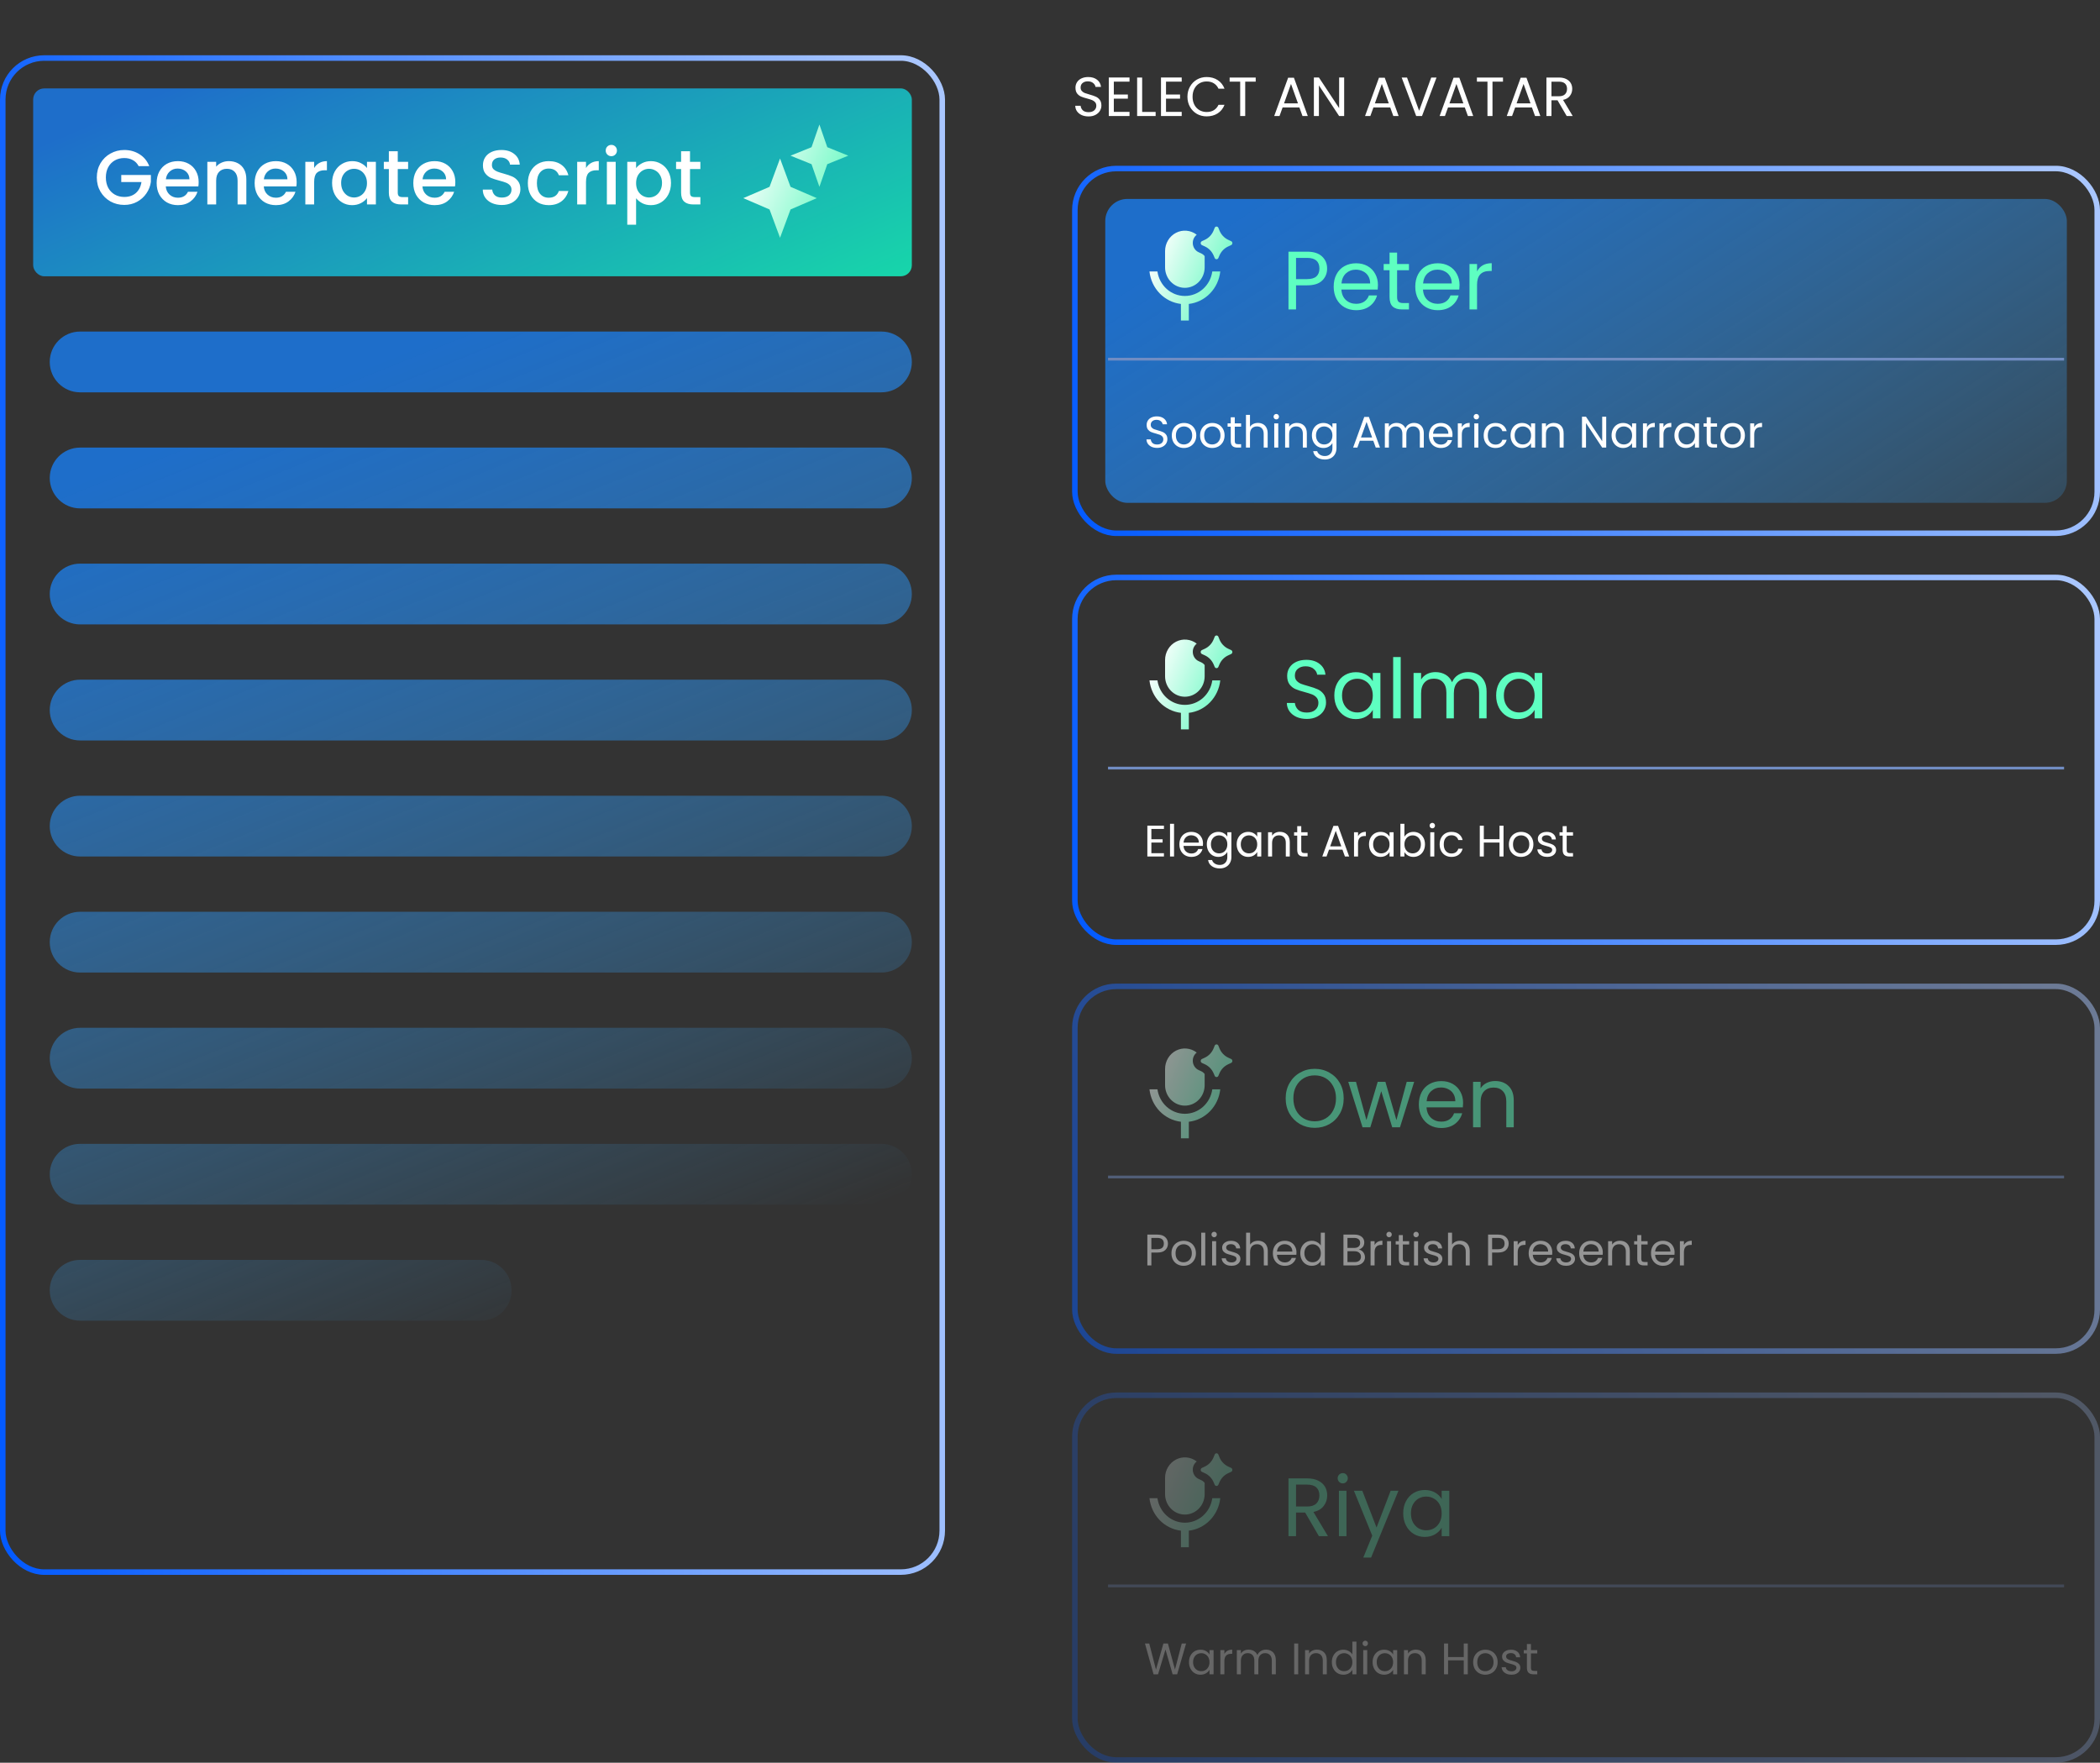 <svg width="380" height="319" viewBox="0 0 380 319" fill="none" xmlns="http://www.w3.org/2000/svg">
<rect x="0" y="0" width="380" height="319" fill="#333333" stroke="none"/>
<rect x="6" y="16" width="159" height="34" rx="2" fill="url(#paint0_linear_425_4211)"/>
<path d="M146.85 29.711L143.05 28.174L146.85 26.636L148.275 22.539L149.701 26.636L153.5 28.174L149.701 29.711L148.275 33.809L146.85 29.711ZM139.25 37.907L134.5 35.858L139.25 33.809L141.15 28.686L143.05 33.809L147.8 35.858L143.05 37.907L141.15 43.029L139.25 37.907Z" fill="url(#paint1_linear_425_4211)"/>
<path d="M25.092 30.07C24.84 29.585 24.49 29.221 24.042 28.978C23.594 28.726 23.076 28.6 22.488 28.6C21.844 28.6 21.27 28.745 20.766 29.034C20.262 29.323 19.865 29.734 19.576 30.266C19.296 30.798 19.156 31.414 19.156 32.114C19.156 32.814 19.296 33.435 19.576 33.976C19.865 34.508 20.262 34.919 20.766 35.208C21.27 35.497 21.844 35.642 22.488 35.642C23.356 35.642 24.061 35.399 24.602 34.914C25.143 34.429 25.475 33.771 25.596 32.94H21.942V31.666H27.304V32.912C27.201 33.668 26.931 34.363 26.492 34.998C26.063 35.633 25.498 36.141 24.798 36.524C24.107 36.897 23.337 37.084 22.488 37.084C21.573 37.084 20.738 36.874 19.982 36.454C19.226 36.025 18.624 35.432 18.176 34.676C17.737 33.92 17.518 33.066 17.518 32.114C17.518 31.162 17.737 30.308 18.176 29.552C18.624 28.796 19.226 28.208 19.982 27.788C20.747 27.359 21.583 27.144 22.488 27.144C23.524 27.144 24.443 27.401 25.246 27.914C26.058 28.418 26.646 29.137 27.01 30.07H25.092ZM35.948 32.954C35.948 33.243 35.929 33.505 35.892 33.738H29.998C30.045 34.354 30.273 34.849 30.684 35.222C31.095 35.595 31.599 35.782 32.196 35.782C33.055 35.782 33.661 35.423 34.016 34.704H35.738C35.505 35.413 35.08 35.997 34.464 36.454C33.858 36.902 33.102 37.126 32.196 37.126C31.459 37.126 30.796 36.963 30.208 36.636C29.63 36.3 29.172 35.833 28.836 35.236C28.509 34.629 28.346 33.929 28.346 33.136C28.346 32.343 28.505 31.647 28.822 31.05C29.149 30.443 29.602 29.977 30.18 29.65C30.768 29.323 31.44 29.16 32.196 29.16C32.924 29.16 33.573 29.319 34.142 29.636C34.712 29.953 35.155 30.401 35.472 30.98C35.789 31.549 35.948 32.207 35.948 32.954ZM34.282 32.45C34.273 31.862 34.063 31.391 33.652 31.036C33.242 30.681 32.733 30.504 32.126 30.504C31.576 30.504 31.104 30.681 30.712 31.036C30.32 31.381 30.087 31.853 30.012 32.45H34.282ZM41.411 29.16C42.017 29.16 42.559 29.286 43.035 29.538C43.52 29.79 43.898 30.163 44.169 30.658C44.439 31.153 44.575 31.75 44.575 32.45V37H42.993V32.688C42.993 31.997 42.82 31.47 42.475 31.106C42.129 30.733 41.658 30.546 41.061 30.546C40.463 30.546 39.987 30.733 39.633 31.106C39.287 31.47 39.115 31.997 39.115 32.688V37H37.519V29.286H39.115V30.168C39.376 29.851 39.707 29.603 40.109 29.426C40.519 29.249 40.953 29.16 41.411 29.16ZM53.681 32.954C53.681 33.243 53.662 33.505 53.624 33.738H47.73C47.777 34.354 48.006 34.849 48.416 35.222C48.827 35.595 49.331 35.782 49.928 35.782C50.787 35.782 51.394 35.423 51.748 34.704H53.471C53.237 35.413 52.812 35.997 52.197 36.454C51.59 36.902 50.834 37.126 49.928 37.126C49.191 37.126 48.529 36.963 47.941 36.636C47.362 36.3 46.904 35.833 46.569 35.236C46.242 34.629 46.078 33.929 46.078 33.136C46.078 32.343 46.237 31.647 46.554 31.05C46.881 30.443 47.334 29.977 47.913 29.65C48.501 29.323 49.172 29.16 49.928 29.16C50.657 29.16 51.305 29.319 51.874 29.636C52.444 29.953 52.887 30.401 53.205 30.98C53.522 31.549 53.681 32.207 53.681 32.954ZM52.014 32.45C52.005 31.862 51.795 31.391 51.385 31.036C50.974 30.681 50.465 30.504 49.858 30.504C49.308 30.504 48.837 30.681 48.444 31.036C48.053 31.381 47.819 31.853 47.745 32.45H52.014ZM56.847 30.406C57.081 30.014 57.389 29.711 57.771 29.496C58.163 29.272 58.625 29.16 59.157 29.16V30.812H58.751C58.126 30.812 57.65 30.971 57.323 31.288C57.006 31.605 56.847 32.156 56.847 32.94V37H55.251V29.286H56.847V30.406ZM60.092 33.108C60.092 32.333 60.251 31.647 60.568 31.05C60.895 30.453 61.334 29.991 61.884 29.664C62.444 29.328 63.06 29.16 63.732 29.16C64.339 29.16 64.866 29.281 65.314 29.524C65.772 29.757 66.136 30.051 66.406 30.406V29.286H68.016V37H66.406V35.852C66.136 36.216 65.767 36.519 65.3 36.762C64.834 37.005 64.302 37.126 63.704 37.126C63.042 37.126 62.435 36.958 61.884 36.622C61.334 36.277 60.895 35.801 60.568 35.194C60.251 34.578 60.092 33.883 60.092 33.108ZM66.406 33.136C66.406 32.604 66.294 32.142 66.07 31.75C65.856 31.358 65.571 31.059 65.216 30.854C64.862 30.649 64.479 30.546 64.068 30.546C63.658 30.546 63.275 30.649 62.92 30.854C62.566 31.05 62.276 31.344 62.052 31.736C61.838 32.119 61.73 32.576 61.73 33.108C61.73 33.64 61.838 34.107 62.052 34.508C62.276 34.909 62.566 35.217 62.92 35.432C63.284 35.637 63.667 35.74 64.068 35.74C64.479 35.74 64.862 35.637 65.216 35.432C65.571 35.227 65.856 34.928 66.07 34.536C66.294 34.135 66.406 33.668 66.406 33.136ZM71.975 30.588V34.858C71.975 35.147 72.04 35.357 72.171 35.488C72.311 35.609 72.544 35.67 72.871 35.67H73.85V37H72.591C71.872 37 71.321 36.832 70.939 36.496C70.556 36.16 70.365 35.614 70.365 34.858V30.588H69.454V29.286H70.365V27.368H71.975V29.286H73.85V30.588H71.975ZM82.391 32.954C82.391 33.243 82.373 33.505 82.335 33.738H76.442C76.488 34.354 76.717 34.849 77.127 35.222C77.538 35.595 78.042 35.782 78.639 35.782C79.498 35.782 80.105 35.423 80.46 34.704H82.181C81.948 35.413 81.523 35.997 80.907 36.454C80.301 36.902 79.545 37.126 78.639 37.126C77.902 37.126 77.24 36.963 76.651 36.636C76.073 36.3 75.615 35.833 75.279 35.236C74.953 34.629 74.79 33.929 74.79 33.136C74.79 32.343 74.948 31.647 75.266 31.05C75.592 30.443 76.045 29.977 76.624 29.65C77.212 29.323 77.883 29.16 78.639 29.16C79.368 29.16 80.016 29.319 80.585 29.636C81.155 29.953 81.598 30.401 81.915 30.98C82.233 31.549 82.391 32.207 82.391 32.954ZM80.725 32.45C80.716 31.862 80.506 31.391 80.096 31.036C79.685 30.681 79.176 30.504 78.57 30.504C78.019 30.504 77.547 30.681 77.156 31.036C76.763 31.381 76.53 31.853 76.456 32.45H80.725ZM90.805 37.098C90.151 37.098 89.564 36.986 89.041 36.762C88.518 36.529 88.108 36.202 87.809 35.782C87.51 35.362 87.361 34.872 87.361 34.312H89.069C89.106 34.732 89.269 35.077 89.559 35.348C89.858 35.619 90.273 35.754 90.805 35.754C91.356 35.754 91.785 35.623 92.093 35.362C92.401 35.091 92.555 34.746 92.555 34.326C92.555 33.999 92.457 33.733 92.261 33.528C92.074 33.323 91.836 33.164 91.547 33.052C91.267 32.94 90.875 32.819 90.371 32.688C89.736 32.52 89.218 32.352 88.817 32.184C88.425 32.007 88.089 31.736 87.809 31.372C87.529 31.008 87.389 30.523 87.389 29.916C87.389 29.356 87.529 28.866 87.809 28.446C88.089 28.026 88.481 27.704 88.985 27.48C89.489 27.256 90.072 27.144 90.735 27.144C91.677 27.144 92.448 27.382 93.045 27.858C93.651 28.325 93.987 28.969 94.053 29.79H92.289C92.261 29.435 92.093 29.132 91.785 28.88C91.477 28.628 91.071 28.502 90.567 28.502C90.109 28.502 89.736 28.619 89.447 28.852C89.157 29.085 89.013 29.421 89.013 29.86C89.013 30.159 89.102 30.406 89.279 30.602C89.466 30.789 89.699 30.938 89.979 31.05C90.259 31.162 90.641 31.283 91.127 31.414C91.771 31.591 92.293 31.769 92.695 31.946C93.106 32.123 93.451 32.399 93.731 32.772C94.02 33.136 94.165 33.626 94.165 34.242C94.165 34.737 94.029 35.203 93.759 35.642C93.498 36.081 93.11 36.435 92.597 36.706C92.093 36.967 91.496 37.098 90.805 37.098ZM95.516 33.136C95.516 32.343 95.675 31.647 95.992 31.05C96.319 30.443 96.767 29.977 97.336 29.65C97.905 29.323 98.559 29.16 99.296 29.16C100.229 29.16 100.999 29.384 101.606 29.832C102.222 30.271 102.637 30.901 102.852 31.722H101.13C100.99 31.339 100.766 31.041 100.458 30.826C100.15 30.611 99.763 30.504 99.296 30.504C98.643 30.504 98.12 30.737 97.728 31.204C97.345 31.661 97.154 32.305 97.154 33.136C97.154 33.967 97.345 34.615 97.728 35.082C98.12 35.549 98.643 35.782 99.296 35.782C100.22 35.782 100.831 35.376 101.13 34.564H102.852C102.628 35.348 102.208 35.973 101.592 36.44C100.976 36.897 100.211 37.126 99.296 37.126C98.559 37.126 97.905 36.963 97.336 36.636C96.767 36.3 96.319 35.833 95.992 35.236C95.675 34.629 95.516 33.929 95.516 33.136ZM106.039 30.406C106.272 30.014 106.58 29.711 106.963 29.496C107.355 29.272 107.817 29.16 108.349 29.16V30.812H107.943C107.317 30.812 106.841 30.971 106.515 31.288C106.197 31.605 106.039 32.156 106.039 32.94V37H104.443V29.286H106.039V30.406ZM110.628 28.264C110.338 28.264 110.096 28.166 109.9 27.97C109.704 27.774 109.606 27.531 109.606 27.242C109.606 26.953 109.704 26.71 109.9 26.514C110.096 26.318 110.338 26.22 110.628 26.22C110.908 26.22 111.146 26.318 111.342 26.514C111.538 26.71 111.636 26.953 111.636 27.242C111.636 27.531 111.538 27.774 111.342 27.97C111.146 28.166 110.908 28.264 110.628 28.264ZM111.412 29.286V37H109.816V29.286H111.412ZM115.103 30.42C115.374 30.065 115.742 29.767 116.209 29.524C116.676 29.281 117.203 29.16 117.791 29.16C118.463 29.16 119.074 29.328 119.625 29.664C120.185 29.991 120.624 30.453 120.941 31.05C121.258 31.647 121.417 32.333 121.417 33.108C121.417 33.883 121.258 34.578 120.941 35.194C120.624 35.801 120.185 36.277 119.625 36.622C119.074 36.958 118.463 37.126 117.791 37.126C117.203 37.126 116.68 37.009 116.223 36.776C115.766 36.533 115.392 36.235 115.103 35.88V40.668H113.507V29.286H115.103V30.42ZM119.793 33.108C119.793 32.576 119.681 32.119 119.457 31.736C119.242 31.344 118.953 31.05 118.589 30.854C118.234 30.649 117.852 30.546 117.441 30.546C117.04 30.546 116.657 30.649 116.293 30.854C115.938 31.059 115.649 31.358 115.425 31.75C115.21 32.142 115.103 32.604 115.103 33.136C115.103 33.668 115.21 34.135 115.425 34.536C115.649 34.928 115.938 35.227 116.293 35.432C116.657 35.637 117.04 35.74 117.441 35.74C117.852 35.74 118.234 35.637 118.589 35.432C118.953 35.217 119.242 34.909 119.457 34.508C119.681 34.107 119.793 33.64 119.793 33.108ZM124.857 30.588V34.858C124.857 35.147 124.923 35.357 125.053 35.488C125.193 35.609 125.427 35.67 125.753 35.67H126.733V37H125.473C124.755 37 124.204 36.832 123.821 36.496C123.439 36.16 123.247 35.614 123.247 34.858V30.588H122.337V29.286H123.247V27.368H124.857V29.286H126.733V30.588H124.857Z" fill="white"/>
<g style="mix-blend-mode:color-dodge">
<rect x="0.5" y="10.5" width="170" height="274" rx="7.5" stroke="url(#paint2_linear_425_4211)"/>
</g>
<path d="M87.071 228C90.109 228 92.571 230.462 92.571 233.5C92.571 236.538 90.109 239 87.071 239H14.5C11.462 239 9 236.538 9 233.5C9 230.462 11.462 228 14.5 228H87.071ZM159.5 207C162.538 207 165 209.462 165 212.5C165 215.538 162.538 218 159.5 218H14.5C11.462 218 9 215.538 9 212.5C9 209.462 11.462 207 14.5 207H159.5ZM159.5 186C162.538 186 165 188.462 165 191.5C165 194.538 162.538 197 159.5 197H14.5C11.462 197 9 194.538 9 191.5C9 188.462 11.462 186 14.5 186H159.5ZM159.5 165C162.538 165 165 167.462 165 170.5C165 173.538 162.538 176 159.5 176H14.5C11.462 176 9 173.538 9 170.5C9 167.462 11.462 165 14.5 165H159.5ZM159.5 144C162.538 144 165 146.462 165 149.5C165 152.538 162.538 155 159.5 155H14.5C11.462 155 9 152.538 9 149.5C9 146.462 11.462 144 14.5 144H159.5ZM159.5 123C162.538 123 165 125.462 165 128.5C165 131.538 162.538 134 159.5 134H14.5C11.462 134 9 131.538 9 128.5C9 125.462 11.462 123 14.5 123H159.5ZM159.5 102C162.538 102 165 104.462 165 107.5C165 110.538 162.538 113 159.5 113H14.5C11.462 113 9 110.538 9 107.5C9 104.462 11.462 102 14.5 102H159.5ZM159.5 81C162.538 81 165 83.462 165 86.5C165 89.538 162.538 92 159.5 92H14.5C11.462 92 9 89.538 9 86.5C9 83.462 11.462 81 14.5 81H159.5ZM159.5 60C162.538 60 165 62.462 165 65.5C165 68.538 162.538 71 159.5 71H14.5C11.462 71 9 68.538 9 65.5C9 62.462 11.462 60 14.5 60H159.5Z" fill="url(#paint3_linear_425_4211)"/>
<path d="M196.98 21.07C196.52 21.07 196.107 20.99 195.74 20.83C195.38 20.663 195.097 20.437 194.89 20.15C194.683 19.857 194.577 19.52 194.57 19.14H195.54C195.573 19.467 195.707 19.743 195.94 19.97C196.18 20.19 196.527 20.3 196.98 20.3C197.413 20.3 197.753 20.193 198 19.98C198.253 19.76 198.38 19.48 198.38 19.14C198.38 18.873 198.307 18.657 198.16 18.49C198.013 18.323 197.83 18.197 197.61 18.11C197.39 18.023 197.093 17.93 196.72 17.83C196.26 17.71 195.89 17.59 195.61 17.47C195.337 17.35 195.1 17.163 194.9 16.91C194.707 16.65 194.61 16.303 194.61 15.87C194.61 15.49 194.707 15.153 194.9 14.86C195.093 14.567 195.363 14.34 195.71 14.18C196.063 14.02 196.467 13.94 196.92 13.94C197.573 13.94 198.107 14.103 198.52 14.43C198.94 14.757 199.177 15.19 199.23 15.73H198.23C198.197 15.463 198.057 15.23 197.81 15.03C197.563 14.823 197.237 14.72 196.83 14.72C196.45 14.72 196.14 14.82 195.9 15.02C195.66 15.213 195.54 15.487 195.54 15.84C195.54 16.093 195.61 16.3 195.75 16.46C195.897 16.62 196.073 16.743 196.28 16.83C196.493 16.91 196.79 17.003 197.17 17.11C197.63 17.237 198 17.363 198.28 17.49C198.56 17.61 198.8 17.8 199 18.06C199.2 18.313 199.3 18.66 199.3 19.1C199.3 19.44 199.21 19.76 199.03 20.06C198.85 20.36 198.583 20.603 198.23 20.79C197.877 20.977 197.46 21.07 196.98 21.07ZM201.549 14.77V17.1H204.089V17.85H201.549V20.25H204.389V21H200.639V14.02H204.389V14.77H201.549ZM206.676 20.26H209.116V21H205.766V14.03H206.676V20.26ZM210.993 14.77V17.1H213.533V17.85H210.993V20.25H213.833V21H210.083V14.02H213.833V14.77H210.993ZM214.869 17.51C214.869 16.83 215.023 16.22 215.329 15.68C215.636 15.133 216.053 14.707 216.579 14.4C217.113 14.093 217.703 13.94 218.349 13.94C219.109 13.94 219.773 14.123 220.339 14.49C220.906 14.857 221.319 15.377 221.579 16.05H220.489C220.296 15.63 220.016 15.307 219.649 15.08C219.289 14.853 218.856 14.74 218.349 14.74C217.863 14.74 217.426 14.853 217.039 15.08C216.653 15.307 216.349 15.63 216.129 16.05C215.909 16.463 215.799 16.95 215.799 17.51C215.799 18.063 215.909 18.55 216.129 18.97C216.349 19.383 216.653 19.703 217.039 19.93C217.426 20.157 217.863 20.27 218.349 20.27C218.856 20.27 219.289 20.16 219.649 19.94C220.016 19.713 220.296 19.39 220.489 18.97H221.579C221.319 19.637 220.906 20.153 220.339 20.52C219.773 20.88 219.109 21.06 218.349 21.06C217.703 21.06 217.113 20.91 216.579 20.61C216.053 20.303 215.636 19.88 215.329 19.34C215.023 18.8 214.869 18.19 214.869 17.51ZM227.224 14.03V14.77H225.324V21H224.414V14.77H222.504V14.03H227.224ZM235.13 19.45H232.09L231.53 21H230.57L233.09 14.07H234.14L236.65 21H235.69L235.13 19.45ZM234.87 18.71L233.61 15.19L232.35 18.71H234.87ZM243.229 21H242.319L238.659 15.45V21H237.749V14.02H238.659L242.319 19.56V14.02H243.229V21ZM251.566 19.45H248.526L247.966 21H247.006L249.526 14.07H250.576L253.086 21H252.126L251.566 19.45ZM251.306 18.71L250.046 15.19L248.786 18.71H251.306ZM259.944 14.03L257.314 21H256.264L253.634 14.03H254.604L256.794 20.04L258.984 14.03H259.944ZM265.062 19.45H262.022L261.462 21H260.502L263.022 14.07H264.072L266.582 21H265.622L265.062 19.45ZM264.802 18.71L263.542 15.19L262.282 18.71H264.802ZM271.97 14.03V14.77H270.07V21H269.16V14.77H267.25V14.03H271.97ZM277.21 19.45H274.17L273.61 21H272.65L275.17 14.07H276.22L278.73 21H277.77L277.21 19.45ZM276.95 18.71L275.69 15.19L274.43 18.71H276.95ZM283.499 21L281.839 18.15H280.739V21H279.829V14.03H282.079C282.605 14.03 283.049 14.12 283.409 14.3C283.775 14.48 284.049 14.723 284.229 15.03C284.409 15.337 284.499 15.687 284.499 16.08C284.499 16.56 284.359 16.983 284.079 17.35C283.805 17.717 283.392 17.96 282.839 18.08L284.589 21H283.499ZM280.739 17.42H282.079C282.572 17.42 282.942 17.3 283.189 17.06C283.435 16.813 283.559 16.487 283.559 16.08C283.559 15.667 283.435 15.347 283.189 15.12C282.949 14.893 282.579 14.78 282.079 14.78H280.739V17.42Z" fill="white"/>
<rect x="200" y="36" width="174" height="55" rx="4" fill="url(#paint4_linear_425_4211)"/>
<path d="M240.145 48.605C240.145 49.475 239.845 50.2 239.245 50.78C238.655 51.35 237.75 51.635 236.53 51.635H234.52V56H233.155V45.545H236.53C237.71 45.545 238.605 45.83 239.215 46.4C239.835 46.97 240.145 47.705 240.145 48.605ZM236.53 50.51C237.29 50.51 237.85 50.345 238.21 50.015C238.57 49.685 238.75 49.215 238.75 48.605C238.75 47.315 238.01 46.67 236.53 46.67H234.52V50.51H236.53ZM249.342 51.575C249.342 51.835 249.327 52.11 249.297 52.4H242.727C242.777 53.21 243.052 53.845 243.552 54.305C244.062 54.755 244.677 54.98 245.397 54.98C245.987 54.98 246.477 54.845 246.867 54.575C247.267 54.295 247.547 53.925 247.707 53.465H249.177C248.957 54.255 248.517 54.9 247.857 55.4C247.197 55.89 246.377 56.135 245.397 56.135C244.617 56.135 243.917 55.96 243.297 55.61C242.687 55.26 242.207 54.765 241.857 54.125C241.507 53.475 241.332 52.725 241.332 51.875C241.332 51.025 241.502 50.28 241.842 49.64C242.182 49 242.657 48.51 243.267 48.17C243.887 47.82 244.597 47.645 245.397 47.645C246.177 47.645 246.867 47.815 247.467 48.155C248.067 48.495 248.527 48.965 248.847 49.565C249.177 50.155 249.342 50.825 249.342 51.575ZM247.932 51.29C247.932 50.77 247.817 50.325 247.587 49.955C247.357 49.575 247.042 49.29 246.642 49.1C246.252 48.9 245.817 48.8 245.337 48.8C244.647 48.8 244.057 49.02 243.567 49.46C243.087 49.9 242.812 50.51 242.742 51.29H247.932ZM252.808 48.905V53.75C252.808 54.15 252.893 54.435 253.063 54.605C253.233 54.765 253.528 54.845 253.948 54.845H254.953V56H253.723C252.963 56 252.393 55.825 252.013 55.475C251.633 55.125 251.443 54.55 251.443 53.75V48.905H250.378V47.78H251.443V45.71H252.808V47.78H254.953V48.905H252.808ZM264.107 51.575C264.107 51.835 264.092 52.11 264.062 52.4H257.492C257.542 53.21 257.817 53.845 258.317 54.305C258.827 54.755 259.442 54.98 260.162 54.98C260.752 54.98 261.242 54.845 261.632 54.575C262.032 54.295 262.312 53.925 262.472 53.465H263.942C263.722 54.255 263.282 54.9 262.622 55.4C261.962 55.89 261.142 56.135 260.162 56.135C259.382 56.135 258.682 55.96 258.062 55.61C257.452 55.26 256.972 54.765 256.622 54.125C256.272 53.475 256.097 52.725 256.097 51.875C256.097 51.025 256.267 50.28 256.607 49.64C256.947 49 257.422 48.51 258.032 48.17C258.652 47.82 259.362 47.645 260.162 47.645C260.942 47.645 261.632 47.815 262.232 48.155C262.832 48.495 263.292 48.965 263.612 49.565C263.942 50.155 264.107 50.825 264.107 51.575ZM262.697 51.29C262.697 50.77 262.582 50.325 262.352 49.955C262.122 49.575 261.807 49.29 261.407 49.1C261.017 48.9 260.582 48.8 260.102 48.8C259.412 48.8 258.822 49.02 258.332 49.46C257.852 49.9 257.577 50.51 257.507 51.29H262.697ZM267.274 49.115C267.514 48.645 267.854 48.28 268.294 48.02C268.744 47.76 269.289 47.63 269.929 47.63V49.04H269.569C268.039 49.04 267.274 49.87 267.274 51.53V56H265.909V47.78H267.274V49.115Z" fill="#5EFFC1"/>
<g style="mix-blend-mode:color-dodge">
<path d="M200.5 65H373.5" stroke="#718DC3" stroke-width="0.5"/>
</g>
<path d="M209.384 81.056C209.016 81.056 208.685 80.992 208.392 80.864C208.104 80.731 207.877 80.549 207.712 80.32C207.547 80.085 207.461 79.816 207.456 79.512H208.232C208.259 79.773 208.365 79.995 208.552 80.176C208.744 80.352 209.021 80.44 209.384 80.44C209.731 80.44 210.003 80.355 210.2 80.184C210.403 80.008 210.504 79.784 210.504 79.512C210.504 79.299 210.445 79.125 210.328 78.992C210.211 78.859 210.064 78.757 209.888 78.688C209.712 78.619 209.475 78.544 209.176 78.464C208.808 78.368 208.512 78.272 208.288 78.176C208.069 78.08 207.88 77.931 207.72 77.728C207.565 77.52 207.488 77.243 207.488 76.896C207.488 76.592 207.565 76.323 207.72 76.088C207.875 75.853 208.091 75.672 208.368 75.544C208.651 75.416 208.973 75.352 209.336 75.352C209.859 75.352 210.285 75.483 210.616 75.744C210.952 76.005 211.141 76.352 211.184 76.784H210.384C210.357 76.571 210.245 76.384 210.048 76.224C209.851 76.059 209.589 75.976 209.264 75.976C208.96 75.976 208.712 76.056 208.52 76.216C208.328 76.371 208.232 76.589 208.232 76.872C208.232 77.075 208.288 77.24 208.4 77.368C208.517 77.496 208.659 77.595 208.824 77.664C208.995 77.728 209.232 77.803 209.536 77.888C209.904 77.989 210.2 78.091 210.424 78.192C210.648 78.288 210.84 78.44 211 78.648C211.16 78.851 211.24 79.128 211.24 79.48C211.24 79.752 211.168 80.008 211.024 80.248C210.88 80.488 210.667 80.683 210.384 80.832C210.101 80.981 209.768 81.056 209.384 81.056ZM214.223 81.072C213.813 81.072 213.439 80.979 213.103 80.792C212.773 80.605 212.511 80.341 212.319 80C212.133 79.653 212.039 79.253 212.039 78.8C212.039 78.352 212.135 77.957 212.327 77.616C212.525 77.269 212.791 77.005 213.127 76.824C213.463 76.637 213.839 76.544 214.255 76.544C214.671 76.544 215.047 76.637 215.383 76.824C215.719 77.005 215.983 77.267 216.175 77.608C216.373 77.949 216.471 78.347 216.471 78.8C216.471 79.253 216.37 79.653 216.167 80C215.97 80.341 215.701 80.605 215.359 80.792C215.018 80.979 214.639 81.072 214.223 81.072ZM214.223 80.432C214.485 80.432 214.73 80.371 214.959 80.248C215.189 80.125 215.373 79.941 215.511 79.696C215.655 79.451 215.727 79.152 215.727 78.8C215.727 78.448 215.658 78.149 215.519 77.904C215.381 77.659 215.199 77.477 214.975 77.36C214.751 77.237 214.509 77.176 214.247 77.176C213.981 77.176 213.735 77.237 213.511 77.36C213.293 77.477 213.117 77.659 212.983 77.904C212.85 78.149 212.783 78.448 212.783 78.8C212.783 79.157 212.847 79.459 212.975 79.704C213.109 79.949 213.285 80.133 213.503 80.256C213.722 80.373 213.962 80.432 214.223 80.432ZM219.341 81.072C218.93 81.072 218.557 80.979 218.221 80.792C217.89 80.605 217.629 80.341 217.437 80C217.25 79.653 217.157 79.253 217.157 78.8C217.157 78.352 217.253 77.957 217.445 77.616C217.642 77.269 217.909 77.005 218.245 76.824C218.581 76.637 218.957 76.544 219.373 76.544C219.789 76.544 220.165 76.637 220.501 76.824C220.837 77.005 221.101 77.267 221.293 77.608C221.49 77.949 221.589 78.347 221.589 78.8C221.589 79.253 221.487 79.653 221.285 80C221.087 80.341 220.818 80.605 220.477 80.792C220.135 80.979 219.757 81.072 219.341 81.072ZM219.341 80.432C219.602 80.432 219.847 80.371 220.077 80.248C220.306 80.125 220.49 79.941 220.629 79.696C220.773 79.451 220.845 79.152 220.845 78.8C220.845 78.448 220.775 78.149 220.637 77.904C220.498 77.659 220.317 77.477 220.093 77.36C219.869 77.237 219.626 77.176 219.365 77.176C219.098 77.176 218.853 77.237 218.629 77.36C218.41 77.477 218.234 77.659 218.101 77.904C217.967 78.149 217.901 78.448 217.901 78.8C217.901 79.157 217.965 79.459 218.093 79.704C218.226 79.949 218.402 80.133 218.621 80.256C218.839 80.373 219.079 80.432 219.341 80.432ZM223.434 77.216V79.8C223.434 80.013 223.479 80.165 223.57 80.256C223.66 80.341 223.818 80.384 224.042 80.384H224.578V81H223.922C223.516 81 223.212 80.907 223.01 80.72C222.807 80.533 222.706 80.227 222.706 79.8V77.216H222.138V76.616H222.706V75.512H223.434V76.616H224.578V77.216H223.434ZM227.636 76.536C227.966 76.536 228.265 76.608 228.532 76.752C228.798 76.891 229.006 77.101 229.156 77.384C229.31 77.667 229.388 78.011 229.388 78.416V81H228.668V78.52C228.668 78.083 228.558 77.749 228.34 77.52C228.121 77.285 227.822 77.168 227.444 77.168C227.06 77.168 226.753 77.288 226.524 77.528C226.3 77.768 226.188 78.117 226.188 78.576V81H225.46V75.08H226.188V77.24C226.332 77.016 226.529 76.843 226.78 76.72C227.036 76.597 227.321 76.536 227.636 76.536ZM230.953 75.904C230.814 75.904 230.697 75.856 230.601 75.76C230.505 75.664 230.457 75.547 230.457 75.408C230.457 75.269 230.505 75.152 230.601 75.056C230.697 74.96 230.814 74.912 230.953 74.912C231.086 74.912 231.198 74.96 231.289 75.056C231.385 75.152 231.433 75.269 231.433 75.408C231.433 75.547 231.385 75.664 231.289 75.76C231.198 75.856 231.086 75.904 230.953 75.904ZM231.305 76.616V81H230.577V76.616H231.305ZM234.682 76.536C235.215 76.536 235.647 76.699 235.978 77.024C236.308 77.344 236.474 77.808 236.474 78.416V81H235.754V78.52C235.754 78.083 235.644 77.749 235.426 77.52C235.207 77.285 234.908 77.168 234.53 77.168C234.146 77.168 233.839 77.288 233.61 77.528C233.386 77.768 233.274 78.117 233.274 78.576V81H232.546V76.616H233.274V77.24C233.418 77.016 233.612 76.843 233.858 76.72C234.108 76.597 234.383 76.536 234.682 76.536ZM239.471 76.544C239.85 76.544 240.18 76.627 240.463 76.792C240.751 76.957 240.964 77.165 241.103 77.416V76.616H241.839V81.096C241.839 81.496 241.754 81.851 241.583 82.16C241.412 82.475 241.167 82.72 240.847 82.896C240.532 83.072 240.164 83.16 239.743 83.16C239.167 83.16 238.687 83.024 238.303 82.752C237.919 82.48 237.692 82.109 237.623 81.64H238.343C238.423 81.907 238.588 82.12 238.839 82.28C239.09 82.445 239.391 82.528 239.743 82.528C240.143 82.528 240.468 82.403 240.719 82.152C240.975 81.901 241.103 81.549 241.103 81.096V80.176C240.959 80.432 240.746 80.645 240.463 80.816C240.18 80.987 239.85 81.072 239.471 81.072C239.082 81.072 238.727 80.976 238.407 80.784C238.092 80.592 237.844 80.323 237.663 79.976C237.482 79.629 237.391 79.235 237.391 78.792C237.391 78.344 237.482 77.952 237.663 77.616C237.844 77.275 238.092 77.011 238.407 76.824C238.727 76.637 239.082 76.544 239.471 76.544ZM241.103 78.8C241.103 78.469 241.036 78.181 240.903 77.936C240.77 77.691 240.588 77.504 240.359 77.376C240.135 77.243 239.887 77.176 239.615 77.176C239.343 77.176 239.095 77.24 238.871 77.368C238.647 77.496 238.468 77.683 238.335 77.928C238.202 78.173 238.135 78.461 238.135 78.792C238.135 79.128 238.202 79.421 238.335 79.672C238.468 79.917 238.647 80.107 238.871 80.24C239.095 80.368 239.343 80.432 239.615 80.432C239.887 80.432 240.135 80.368 240.359 80.24C240.588 80.107 240.77 79.917 240.903 79.672C241.036 79.421 241.103 79.131 241.103 78.8ZM248.498 79.76H246.066L245.618 81H244.85L246.866 75.456H247.706L249.714 81H248.946L248.498 79.76ZM248.29 79.168L247.282 76.352L246.274 79.168H248.29ZM255.865 76.536C256.206 76.536 256.51 76.608 256.777 76.752C257.043 76.891 257.254 77.101 257.409 77.384C257.563 77.667 257.641 78.011 257.641 78.416V81H256.921V78.52C256.921 78.083 256.811 77.749 256.593 77.52C256.379 77.285 256.089 77.168 255.721 77.168C255.342 77.168 255.041 77.291 254.817 77.536C254.593 77.776 254.481 78.125 254.481 78.584V81H253.761V78.52C253.761 78.083 253.651 77.749 253.433 77.52C253.219 77.285 252.929 77.168 252.561 77.168C252.182 77.168 251.881 77.291 251.657 77.536C251.433 77.776 251.321 78.125 251.321 78.584V81H250.593V76.616H251.321V77.248C251.465 77.019 251.657 76.843 251.897 76.72C252.142 76.597 252.411 76.536 252.705 76.536C253.073 76.536 253.398 76.619 253.681 76.784C253.963 76.949 254.174 77.192 254.313 77.512C254.435 77.203 254.638 76.963 254.921 76.792C255.203 76.621 255.518 76.536 255.865 76.536ZM262.835 78.64C262.835 78.779 262.827 78.925 262.811 79.08H259.307C259.333 79.512 259.48 79.851 259.747 80.096C260.019 80.336 260.347 80.456 260.731 80.456C261.045 80.456 261.307 80.384 261.515 80.24C261.728 80.091 261.877 79.893 261.963 79.648H262.747C262.629 80.069 262.395 80.413 262.043 80.68C261.691 80.941 261.253 81.072 260.731 81.072C260.315 81.072 259.941 80.979 259.611 80.792C259.285 80.605 259.029 80.341 258.843 80C258.656 79.653 258.563 79.253 258.563 78.8C258.563 78.347 258.653 77.949 258.835 77.608C259.016 77.267 259.269 77.005 259.595 76.824C259.925 76.637 260.304 76.544 260.731 76.544C261.147 76.544 261.515 76.635 261.835 76.816C262.155 76.997 262.4 77.248 262.571 77.568C262.747 77.883 262.835 78.24 262.835 78.64ZM262.083 78.488C262.083 78.211 262.021 77.973 261.899 77.776C261.776 77.573 261.608 77.421 261.395 77.32C261.187 77.213 260.955 77.16 260.699 77.16C260.331 77.16 260.016 77.277 259.755 77.512C259.499 77.747 259.352 78.072 259.315 78.488H262.083ZM264.524 77.328C264.652 77.077 264.833 76.883 265.068 76.744C265.308 76.605 265.598 76.536 265.94 76.536V77.288H265.748C264.932 77.288 264.524 77.731 264.524 78.616V81H263.796V76.616H264.524V77.328ZM267.156 75.904C267.017 75.904 266.9 75.856 266.804 75.76C266.708 75.664 266.66 75.547 266.66 75.408C266.66 75.269 266.708 75.152 266.804 75.056C266.9 74.96 267.017 74.912 267.156 74.912C267.289 74.912 267.401 74.96 267.492 75.056C267.588 75.152 267.636 75.269 267.636 75.408C267.636 75.547 267.588 75.664 267.492 75.76C267.401 75.856 267.289 75.904 267.156 75.904ZM267.508 76.616V81H266.78V76.616H267.508ZM268.477 78.8C268.477 78.347 268.567 77.952 268.749 77.616C268.93 77.275 269.181 77.011 269.501 76.824C269.826 76.637 270.197 76.544 270.613 76.544C271.151 76.544 271.594 76.675 271.941 76.936C272.293 77.197 272.525 77.56 272.637 78.024H271.853C271.778 77.757 271.631 77.547 271.413 77.392C271.199 77.237 270.933 77.16 270.613 77.16C270.197 77.16 269.861 77.304 269.605 77.592C269.349 77.875 269.221 78.277 269.221 78.8C269.221 79.328 269.349 79.736 269.605 80.024C269.861 80.312 270.197 80.456 270.613 80.456C270.933 80.456 271.199 80.381 271.413 80.232C271.626 80.083 271.773 79.869 271.853 79.592H272.637C272.519 80.04 272.285 80.4 271.933 80.672C271.581 80.939 271.141 81.072 270.613 81.072C270.197 81.072 269.826 80.979 269.501 80.792C269.181 80.605 268.93 80.341 268.749 80C268.567 79.659 268.477 79.259 268.477 78.8ZM273.336 78.792C273.336 78.344 273.427 77.952 273.608 77.616C273.79 77.275 274.038 77.011 274.352 76.824C274.672 76.637 275.027 76.544 275.416 76.544C275.8 76.544 276.134 76.627 276.416 76.792C276.699 76.957 276.91 77.165 277.048 77.416V76.616H277.784V81H277.048V80.184C276.904 80.44 276.688 80.653 276.4 80.824C276.118 80.989 275.787 81.072 275.408 81.072C275.019 81.072 274.667 80.976 274.352 80.784C274.038 80.592 273.79 80.323 273.608 79.976C273.427 79.629 273.336 79.235 273.336 78.792ZM277.048 78.8C277.048 78.469 276.982 78.181 276.848 77.936C276.715 77.691 276.534 77.504 276.304 77.376C276.08 77.243 275.832 77.176 275.56 77.176C275.288 77.176 275.04 77.24 274.816 77.368C274.592 77.496 274.414 77.683 274.28 77.928C274.147 78.173 274.08 78.461 274.08 78.792C274.08 79.128 274.147 79.421 274.28 79.672C274.414 79.917 274.592 80.107 274.816 80.24C275.04 80.368 275.288 80.432 275.56 80.432C275.832 80.432 276.08 80.368 276.304 80.24C276.534 80.107 276.715 79.917 276.848 79.672C276.982 79.421 277.048 79.131 277.048 78.8ZM281.15 76.536C281.684 76.536 282.116 76.699 282.446 77.024C282.777 77.344 282.942 77.808 282.942 78.416V81H282.222V78.52C282.222 78.083 282.113 77.749 281.894 77.52C281.676 77.285 281.377 77.168 280.998 77.168C280.614 77.168 280.308 77.288 280.078 77.528C279.854 77.768 279.742 78.117 279.742 78.576V81H279.014V76.616H279.742V77.24C279.886 77.016 280.081 76.843 280.326 76.72C280.577 76.597 280.852 76.536 281.15 76.536ZM290.648 81H289.92L286.992 76.56V81H286.264V75.416H286.992L289.92 79.848V75.416H290.648V81ZM291.617 78.792C291.617 78.344 291.708 77.952 291.889 77.616C292.071 77.275 292.319 77.011 292.633 76.824C292.953 76.637 293.308 76.544 293.697 76.544C294.081 76.544 294.415 76.627 294.697 76.792C294.98 76.957 295.191 77.165 295.329 77.416V76.616H296.065V81H295.329V80.184C295.185 80.44 294.969 80.653 294.681 80.824C294.399 80.989 294.068 81.072 293.689 81.072C293.3 81.072 292.948 80.976 292.633 80.784C292.319 80.592 292.071 80.323 291.889 79.976C291.708 79.629 291.617 79.235 291.617 78.792ZM295.329 78.8C295.329 78.469 295.263 78.181 295.129 77.936C294.996 77.691 294.815 77.504 294.585 77.376C294.361 77.243 294.113 77.176 293.841 77.176C293.569 77.176 293.321 77.24 293.097 77.368C292.873 77.496 292.695 77.683 292.561 77.928C292.428 78.173 292.361 78.461 292.361 78.792C292.361 79.128 292.428 79.421 292.561 79.672C292.695 79.917 292.873 80.107 293.097 80.24C293.321 80.368 293.569 80.432 293.841 80.432C294.113 80.432 294.361 80.368 294.585 80.24C294.815 80.107 294.996 79.917 295.129 79.672C295.263 79.421 295.329 79.131 295.329 78.8ZM298.024 77.328C298.152 77.077 298.333 76.883 298.568 76.744C298.808 76.605 299.098 76.536 299.44 76.536V77.288H299.248C298.432 77.288 298.024 77.731 298.024 78.616V81H297.296V76.616H298.024V77.328ZM301.008 77.328C301.136 77.077 301.317 76.883 301.552 76.744C301.792 76.605 302.083 76.536 302.424 76.536V77.288H302.232C301.416 77.288 301.008 77.731 301.008 78.616V81H300.28V76.616H301.008V77.328ZM302.992 78.792C302.992 78.344 303.083 77.952 303.264 77.616C303.446 77.275 303.694 77.011 304.008 76.824C304.328 76.637 304.683 76.544 305.072 76.544C305.456 76.544 305.79 76.627 306.072 76.792C306.355 76.957 306.566 77.165 306.704 77.416V76.616H307.44V81H306.704V80.184C306.56 80.44 306.344 80.653 306.056 80.824C305.774 80.989 305.443 81.072 305.064 81.072C304.675 81.072 304.323 80.976 304.008 80.784C303.694 80.592 303.446 80.323 303.264 79.976C303.083 79.629 302.992 79.235 302.992 78.792ZM306.704 78.8C306.704 78.469 306.638 78.181 306.504 77.936C306.371 77.691 306.19 77.504 305.96 77.376C305.736 77.243 305.488 77.176 305.216 77.176C304.944 77.176 304.696 77.24 304.472 77.368C304.248 77.496 304.07 77.683 303.936 77.928C303.803 78.173 303.736 78.461 303.736 78.792C303.736 79.128 303.803 79.421 303.936 79.672C304.07 79.917 304.248 80.107 304.472 80.24C304.696 80.368 304.944 80.432 305.216 80.432C305.488 80.432 305.736 80.368 305.96 80.24C306.19 80.107 306.371 79.917 306.504 79.672C306.638 79.421 306.704 79.131 306.704 78.8ZM309.559 77.216V79.8C309.559 80.013 309.604 80.165 309.695 80.256C309.785 80.341 309.943 80.384 310.167 80.384H310.703V81H310.047C309.641 81 309.337 80.907 309.135 80.72C308.932 80.533 308.831 80.227 308.831 79.8V77.216H308.263V76.616H308.831V75.512H309.559V76.616H310.703V77.216H309.559ZM313.497 81.072C313.086 81.072 312.713 80.979 312.377 80.792C312.046 80.605 311.785 80.341 311.593 80C311.406 79.653 311.313 79.253 311.313 78.8C311.313 78.352 311.409 77.957 311.601 77.616C311.798 77.269 312.065 77.005 312.401 76.824C312.737 76.637 313.113 76.544 313.529 76.544C313.945 76.544 314.321 76.637 314.657 76.824C314.993 77.005 315.257 77.267 315.449 77.608C315.646 77.949 315.745 78.347 315.745 78.8C315.745 79.253 315.643 79.653 315.441 80C315.243 80.341 314.974 80.605 314.633 80.792C314.291 80.979 313.913 81.072 313.497 81.072ZM313.497 80.432C313.758 80.432 314.003 80.371 314.233 80.248C314.462 80.125 314.646 79.941 314.785 79.696C314.929 79.451 315.001 79.152 315.001 78.8C315.001 78.448 314.931 78.149 314.793 77.904C314.654 77.659 314.473 77.477 314.249 77.36C314.025 77.237 313.782 77.176 313.521 77.176C313.254 77.176 313.009 77.237 312.785 77.36C312.566 77.477 312.39 77.659 312.257 77.904C312.123 78.149 312.057 78.448 312.057 78.8C312.057 79.157 312.121 79.459 312.249 79.704C312.382 79.949 312.558 80.133 312.777 80.256C312.995 80.373 313.235 80.432 313.497 80.432ZM317.43 77.328C317.558 77.077 317.739 76.883 317.974 76.744C318.214 76.605 318.505 76.536 318.846 76.536V77.288H318.654C317.838 77.288 317.43 77.731 317.43 78.616V81H316.702V76.616H317.43V77.328Z" fill="white"/>
<g style="mix-blend-mode:color-dodge">
<rect x="194.5" y="30.5" width="185" height="66" rx="7.5" stroke="url(#paint5_linear_425_4211)"/>
</g>
<path d="M220.469 46.687L220.646 46.269C220.955 45.529 221.523 44.936 222.236 44.606L222.779 44.356C222.845 44.324 222.901 44.274 222.94 44.211C222.979 44.148 223 44.075 223 44C223 43.925 222.979 43.851 222.94 43.788C222.901 43.725 222.845 43.675 222.779 43.644L222.266 43.408C221.535 43.069 220.958 42.454 220.654 41.689L220.472 41.237C220.445 41.167 220.399 41.107 220.338 41.065C220.278 41.023 220.207 41 220.134 41C220.062 41 219.99 41.023 219.93 41.065C219.87 41.107 219.824 41.167 219.797 41.237L219.616 41.688C219.312 42.453 218.735 43.069 218.005 43.408L217.49 43.645C217.425 43.676 217.369 43.726 217.33 43.789C217.291 43.852 217.27 43.925 217.27 44C217.27 44.075 217.291 44.148 217.33 44.211C217.369 44.274 217.425 44.324 217.49 44.356L218.035 44.605C218.747 44.935 219.314 45.529 219.624 46.269L219.8 46.687C219.929 46.993 220.34 46.993 220.469 46.687ZM216.115 44.947C216.311 45.267 216.579 45.504 216.92 45.657L217.324 45.84C217.596 45.962 217.817 46.134 217.986 46.355V48.392C217.986 49.372 217.609 50.312 216.937 51.005C216.266 51.698 215.355 52.087 214.405 52.087C213.456 52.087 212.545 51.698 211.873 51.005C211.202 50.312 210.824 49.372 210.824 48.392V45.435C210.824 44.749 211.009 44.077 211.359 43.493C211.708 42.91 212.208 42.438 212.802 42.131C213.397 41.824 214.062 41.694 214.724 41.755C215.386 41.816 216.019 42.066 216.551 42.477C216.379 42.61 216.233 42.773 216.114 42.968C215.932 43.263 215.836 43.607 215.838 43.957C215.838 44.315 215.931 44.645 216.115 44.947M208 49.131H209.443C209.617 50.361 210.214 51.486 211.125 52.3C212.036 53.113 213.2 53.561 214.405 53.561C215.61 53.561 216.774 53.113 217.686 52.3C218.597 51.486 219.194 50.361 219.367 49.131H220.811C220.648 50.63 219.997 52.028 218.963 53.095C217.929 54.162 216.575 54.835 215.122 55.003V58H213.69V55.003C212.237 54.835 210.882 54.162 209.848 53.095C208.815 52.028 208.163 50.63 208 49.131Z" fill="url(#paint6_linear_425_4211)"/>
<path d="M236.47 130.105C235.78 130.105 235.16 129.985 234.61 129.745C234.07 129.495 233.645 129.155 233.335 128.725C233.025 128.285 232.865 127.78 232.855 127.21H234.31C234.36 127.7 234.56 128.115 234.91 128.455C235.27 128.785 235.79 128.95 236.47 128.95C237.12 128.95 237.63 128.79 238 128.47C238.38 128.14 238.57 127.72 238.57 127.21C238.57 126.81 238.46 126.485 238.24 126.235C238.02 125.985 237.745 125.795 237.415 125.665C237.085 125.535 236.64 125.395 236.08 125.245C235.39 125.065 234.835 124.885 234.415 124.705C234.005 124.525 233.65 124.245 233.35 123.865C233.06 123.475 232.915 122.955 232.915 122.305C232.915 121.735 233.06 121.23 233.35 120.79C233.64 120.35 234.045 120.01 234.565 119.77C235.095 119.53 235.7 119.41 236.38 119.41C237.36 119.41 238.16 119.655 238.78 120.145C239.41 120.635 239.765 121.285 239.845 122.095H238.345C238.295 121.695 238.085 121.345 237.715 121.045C237.345 120.735 236.855 120.58 236.245 120.58C235.675 120.58 235.21 120.73 234.85 121.03C234.49 121.32 234.31 121.73 234.31 122.26C234.31 122.64 234.415 122.95 234.625 123.19C234.845 123.43 235.11 123.615 235.42 123.745C235.74 123.865 236.185 124.005 236.755 124.165C237.445 124.355 238 124.545 238.42 124.735C238.84 124.915 239.2 125.2 239.5 125.59C239.8 125.97 239.95 126.49 239.95 127.15C239.95 127.66 239.815 128.14 239.545 128.59C239.275 129.04 238.875 129.405 238.345 129.685C237.815 129.965 237.19 130.105 236.47 130.105ZM241.449 125.86C241.449 125.02 241.619 124.285 241.959 123.655C242.299 123.015 242.764 122.52 243.354 122.17C243.954 121.82 244.619 121.645 245.349 121.645C246.069 121.645 246.694 121.8 247.224 122.11C247.754 122.42 248.149 122.81 248.409 123.28V121.78H249.789V130H248.409V128.47C248.139 128.95 247.734 129.35 247.194 129.67C246.664 129.98 246.044 130.135 245.334 130.135C244.604 130.135 243.944 129.955 243.354 129.595C242.764 129.235 242.299 128.73 241.959 128.08C241.619 127.43 241.449 126.69 241.449 125.86ZM248.409 125.875C248.409 125.255 248.284 124.715 248.034 124.255C247.784 123.795 247.444 123.445 247.014 123.205C246.594 122.955 246.129 122.83 245.619 122.83C245.109 122.83 244.644 122.95 244.224 123.19C243.804 123.43 243.469 123.78 243.219 124.24C242.969 124.7 242.844 125.24 242.844 125.86C242.844 126.49 242.969 127.04 243.219 127.51C243.469 127.97 243.804 128.325 244.224 128.575C244.644 128.815 245.109 128.935 245.619 128.935C246.129 128.935 246.594 128.815 247.014 128.575C247.444 128.325 247.784 127.97 248.034 127.51C248.284 127.04 248.409 126.495 248.409 125.875ZM253.46 118.9V130H252.095V118.9H253.46ZM265.672 121.63C266.312 121.63 266.882 121.765 267.382 122.035C267.882 122.295 268.277 122.69 268.567 123.22C268.857 123.75 269.002 124.395 269.002 125.155V130H267.652V125.35C267.652 124.53 267.447 123.905 267.037 123.475C266.637 123.035 266.092 122.815 265.402 122.815C264.692 122.815 264.127 123.045 263.707 123.505C263.287 123.955 263.077 124.61 263.077 125.47V130H261.727V125.35C261.727 124.53 261.522 123.905 261.112 123.475C260.712 123.035 260.167 122.815 259.477 122.815C258.767 122.815 258.202 123.045 257.782 123.505C257.362 123.955 257.152 124.61 257.152 125.47V130H255.787V121.78H257.152V122.965C257.422 122.535 257.782 122.205 258.232 121.975C258.692 121.745 259.197 121.63 259.747 121.63C260.437 121.63 261.047 121.785 261.577 122.095C262.107 122.405 262.502 122.86 262.762 123.46C262.992 122.88 263.372 122.43 263.902 122.11C264.432 121.79 265.022 121.63 265.672 121.63ZM270.731 125.86C270.731 125.02 270.901 124.285 271.241 123.655C271.581 123.015 272.046 122.52 272.636 122.17C273.236 121.82 273.901 121.645 274.631 121.645C275.351 121.645 275.976 121.8 276.506 122.11C277.036 122.42 277.431 122.81 277.691 123.28V121.78H279.071V130H277.691V128.47C277.421 128.95 277.016 129.35 276.476 129.67C275.946 129.98 275.326 130.135 274.616 130.135C273.886 130.135 273.226 129.955 272.636 129.595C272.046 129.235 271.581 128.73 271.241 128.08C270.901 127.43 270.731 126.69 270.731 125.86ZM277.691 125.875C277.691 125.255 277.566 124.715 277.316 124.255C277.066 123.795 276.726 123.445 276.296 123.205C275.876 122.955 275.411 122.83 274.901 122.83C274.391 122.83 273.926 122.95 273.506 123.19C273.086 123.43 272.751 123.78 272.501 124.24C272.251 124.7 272.126 125.24 272.126 125.86C272.126 126.49 272.251 127.04 272.501 127.51C272.751 127.97 273.086 128.325 273.506 128.575C273.926 128.815 274.391 128.935 274.901 128.935C275.411 128.935 275.876 128.815 276.296 128.575C276.726 128.325 277.066 127.97 277.316 127.51C277.566 127.04 277.691 126.495 277.691 125.875Z" fill="#5EFFC1"/>
<g style="mix-blend-mode:color-dodge">
<path d="M200.5 139H373.5" stroke="#718DC3" stroke-width="0.5"/>
</g>
<path d="M208.344 150.016V151.88H210.376V152.48H208.344V154.4H210.616V155H207.616V149.416H210.616V150.016H208.344ZM212.446 149.08V155H211.718V149.08H212.446ZM217.686 152.64C217.686 152.779 217.678 152.925 217.662 153.08H214.158C214.185 153.512 214.332 153.851 214.598 154.096C214.87 154.336 215.198 154.456 215.582 154.456C215.897 154.456 216.158 154.384 216.366 154.24C216.58 154.091 216.729 153.893 216.814 153.648H217.598C217.481 154.069 217.246 154.413 216.894 154.68C216.542 154.941 216.105 155.072 215.582 155.072C215.166 155.072 214.793 154.979 214.462 154.792C214.137 154.605 213.881 154.341 213.694 154C213.508 153.653 213.414 153.253 213.414 152.8C213.414 152.347 213.505 151.949 213.686 151.608C213.868 151.267 214.121 151.005 214.446 150.824C214.777 150.637 215.156 150.544 215.582 150.544C215.998 150.544 216.366 150.635 216.686 150.816C217.006 150.997 217.252 151.248 217.422 151.568C217.598 151.883 217.686 152.24 217.686 152.64ZM216.934 152.488C216.934 152.211 216.873 151.973 216.75 151.776C216.628 151.573 216.46 151.421 216.246 151.32C216.038 151.213 215.806 151.16 215.55 151.16C215.182 151.16 214.868 151.277 214.606 151.512C214.35 151.747 214.204 152.072 214.166 152.488H216.934ZM220.455 150.544C220.834 150.544 221.165 150.627 221.447 150.792C221.735 150.957 221.949 151.165 222.087 151.416V150.616H222.823V155.096C222.823 155.496 222.738 155.851 222.567 156.16C222.397 156.475 222.151 156.72 221.831 156.896C221.517 157.072 221.149 157.16 220.727 157.16C220.151 157.16 219.671 157.024 219.287 156.752C218.903 156.48 218.677 156.109 218.607 155.64H219.327C219.407 155.907 219.573 156.12 219.823 156.28C220.074 156.445 220.375 156.528 220.727 156.528C221.127 156.528 221.453 156.403 221.703 156.152C221.959 155.901 222.087 155.549 222.087 155.096V154.176C221.943 154.432 221.73 154.645 221.447 154.816C221.165 154.987 220.834 155.072 220.455 155.072C220.066 155.072 219.711 154.976 219.391 154.784C219.077 154.592 218.829 154.323 218.647 153.976C218.466 153.629 218.375 153.235 218.375 152.792C218.375 152.344 218.466 151.952 218.647 151.616C218.829 151.275 219.077 151.011 219.391 150.824C219.711 150.637 220.066 150.544 220.455 150.544ZM222.087 152.8C222.087 152.469 222.021 152.181 221.887 151.936C221.754 151.691 221.573 151.504 221.343 151.376C221.119 151.243 220.871 151.176 220.599 151.176C220.327 151.176 220.079 151.24 219.855 151.368C219.631 151.496 219.453 151.683 219.319 151.928C219.186 152.173 219.119 152.461 219.119 152.792C219.119 153.128 219.186 153.421 219.319 153.672C219.453 153.917 219.631 154.107 219.855 154.24C220.079 154.368 220.327 154.432 220.599 154.432C220.871 154.432 221.119 154.368 221.343 154.24C221.573 154.107 221.754 153.917 221.887 153.672C222.021 153.421 222.087 153.131 222.087 152.8ZM223.782 152.792C223.782 152.344 223.872 151.952 224.054 151.616C224.235 151.275 224.483 151.011 224.798 150.824C225.118 150.637 225.472 150.544 225.862 150.544C226.246 150.544 226.579 150.627 226.862 150.792C227.144 150.957 227.355 151.165 227.494 151.416V150.616H228.23V155H227.494V154.184C227.35 154.44 227.134 154.653 226.846 154.824C226.563 154.989 226.232 155.072 225.854 155.072C225.464 155.072 225.112 154.976 224.798 154.784C224.483 154.592 224.235 154.323 224.054 153.976C223.872 153.629 223.782 153.235 223.782 152.792ZM227.494 152.8C227.494 152.469 227.427 152.181 227.294 151.936C227.16 151.691 226.979 151.504 226.75 151.376C226.526 151.243 226.278 151.176 226.006 151.176C225.734 151.176 225.486 151.24 225.262 151.368C225.038 151.496 224.859 151.683 224.726 151.928C224.592 152.173 224.526 152.461 224.526 152.792C224.526 153.128 224.592 153.421 224.726 153.672C224.859 153.917 225.038 154.107 225.262 154.24C225.486 154.368 225.734 154.432 226.006 154.432C226.278 154.432 226.526 154.368 226.75 154.24C226.979 154.107 227.16 153.917 227.294 153.672C227.427 153.421 227.494 153.131 227.494 152.8ZM231.596 150.536C232.129 150.536 232.561 150.699 232.892 151.024C233.222 151.344 233.388 151.808 233.388 152.416V155H232.668V152.52C232.668 152.083 232.558 151.749 232.34 151.52C232.121 151.285 231.822 151.168 231.444 151.168C231.06 151.168 230.753 151.288 230.524 151.528C230.3 151.768 230.188 152.117 230.188 152.576V155H229.46V150.616H230.188V151.24C230.332 151.016 230.526 150.843 230.772 150.72C231.022 150.597 231.297 150.536 231.596 150.536ZM235.465 151.216V153.8C235.465 154.013 235.51 154.165 235.601 154.256C235.692 154.341 235.849 154.384 236.073 154.384H236.609V155H235.953C235.548 155 235.244 154.907 235.041 154.72C234.838 154.533 234.737 154.227 234.737 153.8V151.216H234.169V150.616H234.737V149.512H235.465V150.616H236.609V151.216H235.465ZM242.92 153.76H240.488L240.04 155H239.272L241.288 149.456H242.128L244.136 155H243.368L242.92 153.76ZM242.712 153.168L241.704 150.352L240.696 153.168H242.712ZM245.742 151.328C245.87 151.077 246.052 150.883 246.286 150.744C246.526 150.605 246.817 150.536 247.158 150.536V151.288H246.966C246.15 151.288 245.742 151.731 245.742 152.616V155H245.014V150.616H245.742V151.328ZM247.727 152.792C247.727 152.344 247.817 151.952 247.999 151.616C248.18 151.275 248.428 151.011 248.743 150.824C249.063 150.637 249.417 150.544 249.807 150.544C250.191 150.544 250.524 150.627 250.807 150.792C251.089 150.957 251.3 151.165 251.439 151.416V150.616H252.175V155H251.439V154.184C251.295 154.44 251.079 154.653 250.791 154.824C250.508 154.989 250.177 155.072 249.799 155.072C249.409 155.072 249.057 154.976 248.743 154.784C248.428 154.592 248.18 154.323 247.999 153.976C247.817 153.629 247.727 153.235 247.727 152.792ZM251.439 152.8C251.439 152.469 251.372 152.181 251.239 151.936C251.105 151.691 250.924 151.504 250.695 151.376C250.471 151.243 250.223 151.176 249.951 151.176C249.679 151.176 249.431 151.24 249.207 151.368C248.983 151.496 248.804 151.683 248.671 151.928C248.537 152.173 248.471 152.461 248.471 152.792C248.471 153.128 248.537 153.421 248.671 153.672C248.804 153.917 248.983 154.107 249.207 154.24C249.431 154.368 249.679 154.432 249.951 154.432C250.223 154.432 250.471 154.368 250.695 154.24C250.924 154.107 251.105 153.917 251.239 153.672C251.372 153.421 251.439 153.131 251.439 152.8ZM254.133 151.432C254.282 151.171 254.501 150.957 254.789 150.792C255.077 150.627 255.405 150.544 255.773 150.544C256.168 150.544 256.522 150.637 256.837 150.824C257.152 151.011 257.4 151.275 257.581 151.616C257.762 151.952 257.853 152.344 257.853 152.792C257.853 153.235 257.762 153.629 257.581 153.976C257.4 154.323 257.149 154.592 256.829 154.784C256.514 154.976 256.162 155.072 255.773 155.072C255.394 155.072 255.061 154.989 254.773 154.824C254.49 154.659 254.277 154.448 254.133 154.192V155H253.405V149.08H254.133V151.432ZM257.109 152.792C257.109 152.461 257.042 152.173 256.909 151.928C256.776 151.683 256.594 151.496 256.365 151.368C256.141 151.24 255.893 151.176 255.621 151.176C255.354 151.176 255.106 151.243 254.877 151.376C254.653 151.504 254.472 151.693 254.333 151.944C254.2 152.189 254.133 152.475 254.133 152.8C254.133 153.131 254.2 153.421 254.333 153.672C254.472 153.917 254.653 154.107 254.877 154.24C255.106 154.368 255.354 154.432 255.621 154.432C255.893 154.432 256.141 154.368 256.365 154.24C256.594 154.107 256.776 153.917 256.909 153.672C257.042 153.421 257.109 153.128 257.109 152.792ZM259.187 149.904C259.049 149.904 258.931 149.856 258.835 149.76C258.739 149.664 258.691 149.547 258.691 149.408C258.691 149.269 258.739 149.152 258.835 149.056C258.931 148.96 259.049 148.912 259.187 148.912C259.321 148.912 259.433 148.96 259.523 149.056C259.619 149.152 259.667 149.269 259.667 149.408C259.667 149.547 259.619 149.664 259.523 149.76C259.433 149.856 259.321 149.904 259.187 149.904ZM259.539 150.616V155H258.811V150.616H259.539ZM260.508 152.8C260.508 152.347 260.599 151.952 260.78 151.616C260.961 151.275 261.212 151.011 261.532 150.824C261.857 150.637 262.228 150.544 262.644 150.544C263.183 150.544 263.625 150.675 263.972 150.936C264.324 151.197 264.556 151.56 264.668 152.024H263.884C263.809 151.757 263.663 151.547 263.444 151.392C263.231 151.237 262.964 151.16 262.644 151.16C262.228 151.16 261.892 151.304 261.636 151.592C261.38 151.875 261.252 152.277 261.252 152.8C261.252 153.328 261.38 153.736 261.636 154.024C261.892 154.312 262.228 154.456 262.644 154.456C262.964 154.456 263.231 154.381 263.444 154.232C263.657 154.083 263.804 153.869 263.884 153.592H264.668C264.551 154.04 264.316 154.4 263.964 154.672C263.612 154.939 263.172 155.072 262.644 155.072C262.228 155.072 261.857 154.979 261.532 154.792C261.212 154.605 260.961 154.341 260.78 154C260.599 153.659 260.508 153.259 260.508 152.8ZM272.068 149.424V155H271.34V152.472H268.5V155H267.772V149.424H268.5V151.872H271.34V149.424H272.068ZM275.223 155.072C274.813 155.072 274.439 154.979 274.103 154.792C273.773 154.605 273.511 154.341 273.319 154C273.133 153.653 273.039 153.253 273.039 152.8C273.039 152.352 273.135 151.957 273.327 151.616C273.525 151.269 273.791 151.005 274.127 150.824C274.463 150.637 274.839 150.544 275.255 150.544C275.671 150.544 276.047 150.637 276.383 150.824C276.719 151.005 276.983 151.267 277.175 151.608C277.373 151.949 277.471 152.347 277.471 152.8C277.471 153.253 277.37 153.653 277.167 154C276.97 154.341 276.701 154.605 276.359 154.792C276.018 154.979 275.639 155.072 275.223 155.072ZM275.223 154.432C275.485 154.432 275.73 154.371 275.959 154.248C276.189 154.125 276.373 153.941 276.511 153.696C276.655 153.451 276.727 153.152 276.727 152.8C276.727 152.448 276.658 152.149 276.519 151.904C276.381 151.659 276.199 151.477 275.975 151.36C275.751 151.237 275.509 151.176 275.247 151.176C274.981 151.176 274.735 151.237 274.511 151.36C274.293 151.477 274.117 151.659 273.983 151.904C273.85 152.149 273.783 152.448 273.783 152.8C273.783 153.157 273.847 153.459 273.975 153.704C274.109 153.949 274.285 154.133 274.503 154.256C274.722 154.373 274.962 154.432 275.223 154.432ZM279.981 155.072C279.645 155.072 279.343 155.016 279.077 154.904C278.81 154.787 278.599 154.627 278.445 154.424C278.29 154.216 278.205 153.979 278.189 153.712H278.941C278.962 153.931 279.063 154.109 279.245 154.248C279.431 154.387 279.674 154.456 279.973 154.456C280.25 154.456 280.469 154.395 280.629 154.272C280.789 154.149 280.869 153.995 280.869 153.808C280.869 153.616 280.783 153.475 280.613 153.384C280.442 153.288 280.178 153.195 279.821 153.104C279.495 153.019 279.229 152.933 279.021 152.848C278.818 152.757 278.642 152.627 278.493 152.456C278.349 152.28 278.277 152.051 278.277 151.768C278.277 151.544 278.343 151.339 278.477 151.152C278.61 150.965 278.799 150.819 279.045 150.712C279.29 150.6 279.57 150.544 279.885 150.544C280.37 150.544 280.762 150.667 281.061 150.912C281.359 151.157 281.519 151.493 281.541 151.92H280.813C280.797 151.691 280.703 151.507 280.533 151.368C280.367 151.229 280.143 151.16 279.861 151.16C279.599 151.16 279.391 151.216 279.237 151.328C279.082 151.44 279.005 151.587 279.005 151.768C279.005 151.912 279.05 152.032 279.141 152.128C279.237 152.219 279.354 152.293 279.493 152.352C279.637 152.405 279.834 152.467 280.085 152.536C280.399 152.621 280.655 152.707 280.853 152.792C281.05 152.872 281.218 152.995 281.357 153.16C281.501 153.325 281.575 153.541 281.581 153.808C281.581 154.048 281.514 154.264 281.381 154.456C281.247 154.648 281.058 154.8 280.813 154.912C280.573 155.019 280.295 155.072 279.981 155.072ZM283.496 151.216V153.8C283.496 154.013 283.542 154.165 283.632 154.256C283.723 154.341 283.88 154.384 284.104 154.384H284.64V155H283.984C283.579 155 283.275 154.907 283.072 154.72C282.87 154.533 282.768 154.227 282.768 153.8V151.216H282.2V150.616H282.768V149.512H283.496V150.616H284.64V151.216H283.496Z" fill="white"/>
<g style="mix-blend-mode:color-dodge">
<rect x="194.5" y="104.5" width="185" height="66" rx="7.5" stroke="url(#paint7_linear_425_4211)"/>
</g>
<path d="M220.469 120.687L220.646 120.269C220.955 119.529 221.523 118.936 222.236 118.606L222.779 118.356C222.845 118.324 222.901 118.274 222.94 118.211C222.979 118.148 223 118.075 223 118C223 117.925 222.979 117.851 222.94 117.788C222.901 117.725 222.845 117.675 222.779 117.644L222.266 117.408C221.535 117.069 220.958 116.454 220.654 115.689L220.472 115.237C220.445 115.167 220.399 115.107 220.338 115.065C220.278 115.023 220.207 115 220.134 115C220.062 115 219.99 115.023 219.93 115.065C219.87 115.107 219.824 115.167 219.797 115.237L219.616 115.688C219.312 116.453 218.735 117.069 218.005 117.408L217.49 117.645C217.425 117.676 217.369 117.726 217.33 117.789C217.291 117.852 217.27 117.925 217.27 118C217.27 118.075 217.291 118.148 217.33 118.211C217.369 118.274 217.425 118.324 217.49 118.356L218.035 118.605C218.747 118.935 219.314 119.529 219.624 120.269L219.8 120.687C219.929 120.993 220.34 120.993 220.469 120.687ZM216.115 118.947C216.311 119.267 216.579 119.504 216.92 119.657L217.324 119.84C217.596 119.962 217.817 120.134 217.986 120.356V122.392C217.986 123.372 217.609 124.312 216.937 125.005C216.266 125.698 215.355 126.087 214.405 126.087C213.456 126.087 212.545 125.698 211.873 125.005C211.202 124.312 210.824 123.372 210.824 122.392V119.435C210.824 118.749 211.009 118.077 211.359 117.493C211.708 116.91 212.208 116.438 212.802 116.131C213.397 115.824 214.062 115.693 214.724 115.755C215.386 115.816 216.019 116.066 216.551 116.477C216.379 116.61 216.233 116.773 216.114 116.968C215.932 117.263 215.836 117.607 215.838 117.957C215.838 118.315 215.931 118.645 216.115 118.947M208 123.131H209.443C209.617 124.361 210.214 125.486 211.125 126.3C212.036 127.113 213.2 127.561 214.405 127.561C215.61 127.561 216.774 127.113 217.686 126.3C218.597 125.486 219.194 124.361 219.367 123.131H220.811C220.648 124.63 219.997 126.028 218.963 127.095C217.929 128.162 216.575 128.835 215.122 129.003V132H213.69V129.003C212.237 128.835 210.882 128.162 209.848 127.095C208.815 126.028 208.163 124.63 208 123.131Z" fill="url(#paint8_linear_425_4211)"/>
<g opacity="0.48">
<path d="M237.895 204.105C236.925 204.105 236.04 203.88 235.24 203.43C234.44 202.97 233.805 202.335 233.335 201.525C232.875 200.705 232.645 199.785 232.645 198.765C232.645 197.745 232.875 196.83 233.335 196.02C233.805 195.2 234.44 194.565 235.24 194.115C236.04 193.655 236.925 193.425 237.895 193.425C238.875 193.425 239.765 193.655 240.565 194.115C241.365 194.565 241.995 195.195 242.455 196.005C242.915 196.815 243.145 197.735 243.145 198.765C243.145 199.795 242.915 200.715 242.455 201.525C241.995 202.335 241.365 202.97 240.565 203.43C239.765 203.88 238.875 204.105 237.895 204.105ZM237.895 202.92C238.625 202.92 239.28 202.75 239.86 202.41C240.45 202.07 240.91 201.585 241.24 200.955C241.58 200.325 241.75 199.595 241.75 198.765C241.75 197.925 241.58 197.195 241.24 196.575C240.91 195.945 240.455 195.46 239.875 195.12C239.295 194.78 238.635 194.61 237.895 194.61C237.155 194.61 236.495 194.78 235.915 195.12C235.335 195.46 234.875 195.945 234.535 196.575C234.205 197.195 234.04 197.925 234.04 198.765C234.04 199.595 234.205 200.325 234.535 200.955C234.875 201.585 235.335 202.07 235.915 202.41C236.505 202.75 237.165 202.92 237.895 202.92ZM255.897 195.78L253.332 204H251.922L249.942 197.475L247.962 204H246.552L243.972 195.78H245.367L247.257 202.68L249.297 195.78H250.692L252.687 202.695L254.547 195.78H255.897ZM264.752 199.575C264.752 199.835 264.737 200.11 264.707 200.4H258.137C258.187 201.21 258.462 201.845 258.962 202.305C259.472 202.755 260.087 202.98 260.807 202.98C261.397 202.98 261.887 202.845 262.277 202.575C262.677 202.295 262.957 201.925 263.117 201.465H264.587C264.367 202.255 263.927 202.9 263.267 203.4C262.607 203.89 261.787 204.135 260.807 204.135C260.027 204.135 259.327 203.96 258.707 203.61C258.097 203.26 257.617 202.765 257.267 202.125C256.917 201.475 256.742 200.725 256.742 199.875C256.742 199.025 256.912 198.28 257.252 197.64C257.592 197 258.067 196.51 258.677 196.17C259.297 195.82 260.007 195.645 260.807 195.645C261.587 195.645 262.277 195.815 262.877 196.155C263.477 196.495 263.937 196.965 264.257 197.565C264.587 198.155 264.752 198.825 264.752 199.575ZM263.342 199.29C263.342 198.77 263.227 198.325 262.997 197.955C262.767 197.575 262.452 197.29 262.052 197.1C261.662 196.9 261.227 196.8 260.747 196.8C260.057 196.8 259.467 197.02 258.977 197.46C258.497 197.9 258.222 198.51 258.152 199.29H263.342ZM270.558 195.63C271.558 195.63 272.368 195.935 272.988 196.545C273.608 197.145 273.918 198.015 273.918 199.155V204H272.568V199.35C272.568 198.53 272.363 197.905 271.953 197.475C271.543 197.035 270.983 196.815 270.273 196.815C269.553 196.815 268.978 197.04 268.548 197.49C268.128 197.94 267.918 198.595 267.918 199.455V204H266.553V195.78H267.918V196.95C268.188 196.53 268.553 196.205 269.013 195.975C269.483 195.745 269.998 195.63 270.558 195.63Z" fill="#5EFFC1"/>
<g style="mix-blend-mode:color-dodge">
<path d="M200.5 213H373.5" stroke="#718DC3" stroke-width="0.5"/>
</g>
<path d="M211.344 225.056C211.344 225.52 211.184 225.907 210.864 226.216C210.549 226.52 210.067 226.672 209.416 226.672H208.344V229H207.616V223.424H209.416C210.045 223.424 210.523 223.576 210.848 223.88C211.179 224.184 211.344 224.576 211.344 225.056ZM209.416 226.072C209.821 226.072 210.12 225.984 210.312 225.808C210.504 225.632 210.6 225.381 210.6 225.056C210.6 224.368 210.205 224.024 209.416 224.024H208.344V226.072H209.416ZM214.161 229.072C213.75 229.072 213.377 228.979 213.041 228.792C212.71 228.605 212.449 228.341 212.257 228C212.07 227.653 211.977 227.253 211.977 226.8C211.977 226.352 212.073 225.957 212.265 225.616C212.462 225.269 212.729 225.005 213.065 224.824C213.401 224.637 213.777 224.544 214.193 224.544C214.609 224.544 214.985 224.637 215.321 224.824C215.657 225.005 215.921 225.267 216.113 225.608C216.31 225.949 216.409 226.347 216.409 226.8C216.409 227.253 216.307 227.653 216.105 228C215.907 228.341 215.638 228.605 215.297 228.792C214.955 228.979 214.577 229.072 214.161 229.072ZM214.161 228.432C214.422 228.432 214.667 228.371 214.897 228.248C215.126 228.125 215.31 227.941 215.449 227.696C215.593 227.451 215.665 227.152 215.665 226.8C215.665 226.448 215.595 226.149 215.457 225.904C215.318 225.659 215.137 225.477 214.913 225.36C214.689 225.237 214.446 225.176 214.185 225.176C213.918 225.176 213.673 225.237 213.449 225.36C213.23 225.477 213.054 225.659 212.921 225.904C212.787 226.149 212.721 226.448 212.721 226.8C212.721 227.157 212.785 227.459 212.913 227.704C213.046 227.949 213.222 228.133 213.441 228.256C213.659 228.373 213.899 228.432 214.161 228.432ZM218.094 223.08V229H217.366V223.08H218.094ZM219.711 223.904C219.572 223.904 219.455 223.856 219.359 223.76C219.263 223.664 219.215 223.547 219.215 223.408C219.215 223.269 219.263 223.152 219.359 223.056C219.455 222.96 219.572 222.912 219.711 222.912C219.844 222.912 219.956 222.96 220.047 223.056C220.143 223.152 220.191 223.269 220.191 223.408C220.191 223.547 220.143 223.664 220.047 223.76C219.956 223.856 219.844 223.904 219.711 223.904ZM220.063 224.616V229H219.335V224.616H220.063ZM222.856 229.072C222.52 229.072 222.218 229.016 221.952 228.904C221.685 228.787 221.474 228.627 221.32 228.424C221.165 228.216 221.08 227.979 221.064 227.712H221.816C221.837 227.931 221.938 228.109 222.12 228.248C222.306 228.387 222.549 228.456 222.848 228.456C223.125 228.456 223.344 228.395 223.504 228.272C223.664 228.149 223.744 227.995 223.744 227.808C223.744 227.616 223.658 227.475 223.488 227.384C223.317 227.288 223.053 227.195 222.696 227.104C222.37 227.019 222.104 226.933 221.896 226.848C221.693 226.757 221.517 226.627 221.368 226.456C221.224 226.28 221.152 226.051 221.152 225.768C221.152 225.544 221.218 225.339 221.352 225.152C221.485 224.965 221.674 224.819 221.92 224.712C222.165 224.6 222.445 224.544 222.76 224.544C223.245 224.544 223.637 224.667 223.936 224.912C224.234 225.157 224.394 225.493 224.416 225.92H223.688C223.672 225.691 223.578 225.507 223.408 225.368C223.242 225.229 223.018 225.16 222.736 225.16C222.474 225.16 222.266 225.216 222.112 225.328C221.957 225.44 221.88 225.587 221.88 225.768C221.88 225.912 221.925 226.032 222.016 226.128C222.112 226.219 222.229 226.293 222.368 226.352C222.512 226.405 222.709 226.467 222.96 226.536C223.274 226.621 223.53 226.707 223.728 226.792C223.925 226.872 224.093 226.995 224.232 227.16C224.376 227.325 224.45 227.541 224.456 227.808C224.456 228.048 224.389 228.264 224.256 228.456C224.122 228.648 223.933 228.8 223.688 228.912C223.448 229.019 223.17 229.072 222.856 229.072ZM227.659 224.536C227.99 224.536 228.289 224.608 228.555 224.752C228.822 224.891 229.03 225.101 229.179 225.384C229.334 225.667 229.411 226.011 229.411 226.416V229H228.691V226.52C228.691 226.083 228.582 225.749 228.363 225.52C228.145 225.285 227.846 225.168 227.467 225.168C227.083 225.168 226.777 225.288 226.547 225.528C226.323 225.768 226.211 226.117 226.211 226.576V229H225.483V223.08H226.211V225.24C226.355 225.016 226.553 224.843 226.803 224.72C227.059 224.597 227.345 224.536 227.659 224.536ZM234.6 226.64C234.6 226.779 234.592 226.925 234.576 227.08H231.072C231.099 227.512 231.246 227.851 231.512 228.096C231.784 228.336 232.112 228.456 232.496 228.456C232.811 228.456 233.072 228.384 233.28 228.24C233.494 228.091 233.643 227.893 233.728 227.648H234.512C234.395 228.069 234.16 228.413 233.808 228.68C233.456 228.941 233.019 229.072 232.496 229.072C232.08 229.072 231.707 228.979 231.376 228.792C231.051 228.605 230.795 228.341 230.608 228C230.422 227.653 230.328 227.253 230.328 226.8C230.328 226.347 230.419 225.949 230.6 225.608C230.782 225.267 231.035 225.005 231.36 224.824C231.691 224.637 232.07 224.544 232.496 224.544C232.912 224.544 233.28 224.635 233.6 224.816C233.92 224.997 234.166 225.248 234.336 225.568C234.512 225.883 234.6 226.24 234.6 226.64ZM233.848 226.488C233.848 226.211 233.787 225.973 233.664 225.776C233.542 225.573 233.374 225.421 233.16 225.32C232.952 225.213 232.72 225.16 232.464 225.16C232.096 225.16 231.782 225.277 231.52 225.512C231.264 225.747 231.118 226.072 231.08 226.488H233.848ZM235.289 226.792C235.289 226.344 235.38 225.952 235.561 225.616C235.743 225.275 235.991 225.011 236.305 224.824C236.625 224.637 236.983 224.544 237.377 224.544C237.719 224.544 238.036 224.624 238.329 224.784C238.623 224.939 238.847 225.144 239.001 225.4V223.08H239.737V229H239.001V228.176C238.857 228.437 238.644 228.653 238.361 228.824C238.079 228.989 237.748 229.072 237.369 229.072C236.98 229.072 236.625 228.976 236.305 228.784C235.991 228.592 235.743 228.323 235.561 227.976C235.38 227.629 235.289 227.235 235.289 226.792ZM239.001 226.8C239.001 226.469 238.935 226.181 238.801 225.936C238.668 225.691 238.487 225.504 238.257 225.376C238.033 225.243 237.785 225.176 237.513 225.176C237.241 225.176 236.993 225.24 236.769 225.368C236.545 225.496 236.367 225.683 236.233 225.928C236.1 226.173 236.033 226.461 236.033 226.792C236.033 227.128 236.1 227.421 236.233 227.672C236.367 227.917 236.545 228.107 236.769 228.24C236.993 228.368 237.241 228.432 237.513 228.432C237.785 228.432 238.033 228.368 238.257 228.24C238.487 228.107 238.668 227.917 238.801 227.672C238.935 227.421 239.001 227.131 239.001 226.8ZM245.892 226.128C246.095 226.16 246.279 226.243 246.444 226.376C246.615 226.509 246.748 226.675 246.844 226.872C246.946 227.069 246.996 227.28 246.996 227.504C246.996 227.787 246.924 228.043 246.78 228.272C246.636 228.496 246.426 228.675 246.148 228.808C245.876 228.936 245.554 229 245.18 229H243.1V223.424H245.1C245.479 223.424 245.802 223.488 246.068 223.616C246.335 223.739 246.535 223.907 246.668 224.12C246.802 224.333 246.868 224.573 246.868 224.84C246.868 225.171 246.778 225.445 246.596 225.664C246.42 225.877 246.186 226.032 245.892 226.128ZM243.828 225.832H245.052C245.394 225.832 245.658 225.752 245.844 225.592C246.031 225.432 246.124 225.211 246.124 224.928C246.124 224.645 246.031 224.424 245.844 224.264C245.658 224.104 245.388 224.024 245.036 224.024H243.828V225.832ZM245.116 228.4C245.479 228.4 245.762 228.315 245.964 228.144C246.167 227.973 246.268 227.736 246.268 227.432C246.268 227.123 246.162 226.88 245.948 226.704C245.735 226.523 245.45 226.432 245.092 226.432H243.828V228.4H245.116ZM248.735 225.328C248.863 225.077 249.044 224.883 249.279 224.744C249.519 224.605 249.809 224.536 250.151 224.536V225.288H249.959C249.143 225.288 248.735 225.731 248.735 226.616V229H248.007V224.616H248.735V225.328ZM251.367 223.904C251.228 223.904 251.111 223.856 251.015 223.76C250.919 223.664 250.871 223.547 250.871 223.408C250.871 223.269 250.919 223.152 251.015 223.056C251.111 222.96 251.228 222.912 251.367 222.912C251.5 222.912 251.612 222.96 251.703 223.056C251.799 223.152 251.847 223.269 251.847 223.408C251.847 223.547 251.799 223.664 251.703 223.76C251.612 223.856 251.5 223.904 251.367 223.904ZM251.719 224.616V229H250.991V224.616H251.719ZM253.848 225.216V227.8C253.848 228.013 253.893 228.165 253.984 228.256C254.074 228.341 254.232 228.384 254.456 228.384H254.992V229H254.336C253.93 229 253.626 228.907 253.424 228.72C253.221 228.533 253.12 228.227 253.12 227.8V225.216H252.552V224.616H253.12V223.512H253.848V224.616H254.992V225.216H253.848ZM256.25 223.904C256.111 223.904 255.994 223.856 255.898 223.76C255.802 223.664 255.754 223.547 255.754 223.408C255.754 223.269 255.802 223.152 255.898 223.056C255.994 222.96 256.111 222.912 256.25 222.912C256.383 222.912 256.495 222.96 256.586 223.056C256.682 223.152 256.73 223.269 256.73 223.408C256.73 223.547 256.682 223.664 256.586 223.76C256.495 223.856 256.383 223.904 256.25 223.904ZM256.602 224.616V229H255.874V224.616H256.602ZM259.395 229.072C259.059 229.072 258.757 229.016 258.491 228.904C258.224 228.787 258.013 228.627 257.859 228.424C257.704 228.216 257.619 227.979 257.603 227.712H258.355C258.376 227.931 258.477 228.109 258.659 228.248C258.845 228.387 259.088 228.456 259.387 228.456C259.664 228.456 259.883 228.395 260.043 228.272C260.203 228.149 260.283 227.995 260.283 227.808C260.283 227.616 260.197 227.475 260.027 227.384C259.856 227.288 259.592 227.195 259.235 227.104C258.909 227.019 258.643 226.933 258.435 226.848C258.232 226.757 258.056 226.627 257.907 226.456C257.763 226.28 257.691 226.051 257.691 225.768C257.691 225.544 257.757 225.339 257.891 225.152C258.024 224.965 258.213 224.819 258.459 224.712C258.704 224.6 258.984 224.544 259.299 224.544C259.784 224.544 260.176 224.667 260.475 224.912C260.773 225.157 260.933 225.493 260.955 225.92H260.227C260.211 225.691 260.117 225.507 259.947 225.368C259.781 225.229 259.557 225.16 259.275 225.16C259.013 225.16 258.805 225.216 258.651 225.328C258.496 225.44 258.419 225.587 258.419 225.768C258.419 225.912 258.464 226.032 258.555 226.128C258.651 226.219 258.768 226.293 258.907 226.352C259.051 226.405 259.248 226.467 259.499 226.536C259.813 226.621 260.069 226.707 260.267 226.792C260.464 226.872 260.632 226.995 260.771 227.16C260.915 227.325 260.989 227.541 260.995 227.808C260.995 228.048 260.928 228.264 260.795 228.456C260.661 228.648 260.472 228.8 260.227 228.912C259.987 229.019 259.709 229.072 259.395 229.072ZM264.198 224.536C264.529 224.536 264.828 224.608 265.094 224.752C265.361 224.891 265.569 225.101 265.718 225.384C265.873 225.667 265.95 226.011 265.95 226.416V229H265.23V226.52C265.23 226.083 265.121 225.749 264.902 225.52C264.684 225.285 264.385 225.168 264.006 225.168C263.622 225.168 263.316 225.288 263.086 225.528C262.862 225.768 262.75 226.117 262.75 226.576V229H262.022V223.08H262.75V225.24C262.894 225.016 263.092 224.843 263.342 224.72C263.598 224.597 263.884 224.536 264.198 224.536ZM273 225.056C273 225.52 272.84 225.907 272.52 226.216C272.206 226.52 271.723 226.672 271.072 226.672H270V229H269.272V223.424H271.072C271.702 223.424 272.179 223.576 272.504 223.88C272.835 224.184 273 224.576 273 225.056ZM271.072 226.072C271.478 226.072 271.776 225.984 271.968 225.808C272.16 225.632 272.256 225.381 272.256 225.056C272.256 224.368 271.862 224.024 271.072 224.024H270V226.072H271.072ZM274.633 225.328C274.761 225.077 274.942 224.883 275.177 224.744C275.417 224.605 275.708 224.536 276.049 224.536V225.288H275.857C275.041 225.288 274.633 225.731 274.633 226.616V229H273.905V224.616H274.633V225.328ZM280.889 226.64C280.889 226.779 280.881 226.925 280.865 227.08H277.361C277.388 227.512 277.535 227.851 277.801 228.096C278.073 228.336 278.401 228.456 278.785 228.456C279.1 228.456 279.361 228.384 279.569 228.24C279.783 228.091 279.932 227.893 280.017 227.648H280.801C280.684 228.069 280.449 228.413 280.097 228.68C279.745 228.941 279.308 229.072 278.785 229.072C278.369 229.072 277.996 228.979 277.665 228.792C277.34 228.605 277.084 228.341 276.897 228C276.711 227.653 276.617 227.253 276.617 226.8C276.617 226.347 276.708 225.949 276.889 225.608C277.071 225.267 277.324 225.005 277.649 224.824C277.98 224.637 278.359 224.544 278.785 224.544C279.201 224.544 279.569 224.635 279.889 224.816C280.209 224.997 280.455 225.248 280.625 225.568C280.801 225.883 280.889 226.24 280.889 226.64ZM280.137 226.488C280.137 226.211 280.076 225.973 279.953 225.776C279.831 225.573 279.663 225.421 279.449 225.32C279.241 225.213 279.009 225.16 278.753 225.16C278.385 225.16 278.071 225.277 277.809 225.512C277.553 225.747 277.407 226.072 277.369 226.488H280.137ZM283.402 229.072C283.066 229.072 282.765 229.016 282.498 228.904C282.232 228.787 282.021 228.627 281.866 228.424C281.712 228.216 281.626 227.979 281.61 227.712H282.362C282.384 227.931 282.485 228.109 282.666 228.248C282.853 228.387 283.096 228.456 283.394 228.456C283.672 228.456 283.89 228.395 284.05 228.272C284.21 228.149 284.29 227.995 284.29 227.808C284.29 227.616 284.205 227.475 284.034 227.384C283.864 227.288 283.6 227.195 283.242 227.104C282.917 227.019 282.65 226.933 282.442 226.848C282.24 226.757 282.064 226.627 281.914 226.456C281.77 226.28 281.698 226.051 281.698 225.768C281.698 225.544 281.765 225.339 281.898 225.152C282.032 224.965 282.221 224.819 282.466 224.712C282.712 224.6 282.992 224.544 283.306 224.544C283.792 224.544 284.184 224.667 284.482 224.912C284.781 225.157 284.941 225.493 284.962 225.92H284.234C284.218 225.691 284.125 225.507 283.954 225.368C283.789 225.229 283.565 225.16 283.282 225.16C283.021 225.16 282.813 225.216 282.658 225.328C282.504 225.44 282.426 225.587 282.426 225.768C282.426 225.912 282.472 226.032 282.562 226.128C282.658 226.219 282.776 226.293 282.914 226.352C283.058 226.405 283.256 226.467 283.506 226.536C283.821 226.621 284.077 226.707 284.274 226.792C284.472 226.872 284.64 226.995 284.778 227.16C284.922 227.325 284.997 227.541 285.002 227.808C285.002 228.048 284.936 228.264 284.802 228.456C284.669 228.648 284.48 228.8 284.234 228.912C283.994 229.019 283.717 229.072 283.402 229.072ZM290.03 226.64C290.03 226.779 290.022 226.925 290.006 227.08H286.502C286.529 227.512 286.675 227.851 286.942 228.096C287.214 228.336 287.542 228.456 287.926 228.456C288.241 228.456 288.502 228.384 288.71 228.24C288.923 228.091 289.073 227.893 289.158 227.648H289.942C289.825 228.069 289.59 228.413 289.238 228.68C288.886 228.941 288.449 229.072 287.926 229.072C287.51 229.072 287.137 228.979 286.806 228.792C286.481 228.605 286.225 228.341 286.038 228C285.851 227.653 285.758 227.253 285.758 226.8C285.758 226.347 285.849 225.949 286.03 225.608C286.211 225.267 286.465 225.005 286.79 224.824C287.121 224.637 287.499 224.544 287.926 224.544C288.342 224.544 288.71 224.635 289.03 224.816C289.35 224.997 289.595 225.248 289.766 225.568C289.942 225.883 290.03 226.24 290.03 226.64ZM289.278 226.488C289.278 226.211 289.217 225.973 289.094 225.776C288.971 225.573 288.803 225.421 288.59 225.32C288.382 225.213 288.15 225.16 287.894 225.16C287.526 225.16 287.211 225.277 286.95 225.512C286.694 225.747 286.547 226.072 286.51 226.488H289.278ZM293.127 224.536C293.66 224.536 294.092 224.699 294.423 225.024C294.754 225.344 294.919 225.808 294.919 226.416V229H294.199V226.52C294.199 226.083 294.09 225.749 293.871 225.52C293.652 225.285 293.354 225.168 292.975 225.168C292.591 225.168 292.284 225.288 292.055 225.528C291.831 225.768 291.719 226.117 291.719 226.576V229H290.991V224.616H291.719V225.24C291.863 225.016 292.058 224.843 292.303 224.72C292.554 224.597 292.828 224.536 293.127 224.536ZM296.996 225.216V227.8C296.996 228.013 297.042 228.165 297.132 228.256C297.223 228.341 297.38 228.384 297.604 228.384H298.14V229H297.484C297.079 229 296.775 228.907 296.572 228.72C296.37 228.533 296.268 228.227 296.268 227.8V225.216H295.7V224.616H296.268V223.512H296.996V224.616H298.14V225.216H296.996ZM303.022 226.64C303.022 226.779 303.014 226.925 302.998 227.08H299.494C299.521 227.512 299.668 227.851 299.934 228.096C300.206 228.336 300.534 228.456 300.918 228.456C301.233 228.456 301.494 228.384 301.702 228.24C301.916 228.091 302.065 227.893 302.15 227.648H302.934C302.817 228.069 302.582 228.413 302.23 228.68C301.878 228.941 301.441 229.072 300.918 229.072C300.502 229.072 300.129 228.979 299.798 228.792C299.473 228.605 299.217 228.341 299.03 228C298.844 227.653 298.75 227.253 298.75 226.8C298.75 226.347 298.841 225.949 299.022 225.608C299.204 225.267 299.457 225.005 299.782 224.824C300.113 224.637 300.492 224.544 300.918 224.544C301.334 224.544 301.702 224.635 302.022 224.816C302.342 224.997 302.588 225.248 302.758 225.568C302.934 225.883 303.022 226.24 303.022 226.64ZM302.27 226.488C302.27 226.211 302.209 225.973 302.086 225.776C301.964 225.573 301.796 225.421 301.582 225.32C301.374 225.213 301.142 225.16 300.886 225.16C300.518 225.16 300.204 225.277 299.942 225.512C299.686 225.747 299.54 226.072 299.502 226.488H302.27ZM304.711 225.328C304.839 225.077 305.021 224.883 305.255 224.744C305.495 224.605 305.786 224.536 306.127 224.536V225.288H305.935C305.119 225.288 304.711 225.731 304.711 226.616V229H303.983V224.616H304.711V225.328Z" fill="white"/>
<g style="mix-blend-mode:color-dodge">
<rect x="194.5" y="178.5" width="185" height="66" rx="7.5" stroke="url(#paint9_linear_425_4211)"/>
</g>
<path d="M220.469 194.687L220.646 194.269C220.955 193.529 221.523 192.936 222.236 192.606L222.779 192.356C222.845 192.324 222.901 192.274 222.94 192.211C222.979 192.148 223 192.075 223 192C223 191.925 222.979 191.851 222.94 191.788C222.901 191.725 222.845 191.675 222.779 191.644L222.266 191.408C221.535 191.069 220.958 190.454 220.654 189.689L220.472 189.237C220.445 189.167 220.399 189.107 220.338 189.065C220.278 189.023 220.207 189 220.134 189C220.062 189 219.99 189.023 219.93 189.065C219.87 189.107 219.824 189.167 219.797 189.237L219.616 189.688C219.312 190.453 218.735 191.069 218.005 191.408L217.49 191.645C217.425 191.676 217.369 191.726 217.33 191.789C217.291 191.852 217.27 191.925 217.27 192C217.27 192.075 217.291 192.148 217.33 192.211C217.369 192.274 217.425 192.324 217.49 192.356L218.035 192.605C218.747 192.935 219.314 193.529 219.624 194.269L219.8 194.687C219.929 194.993 220.34 194.993 220.469 194.687ZM216.115 192.947C216.311 193.267 216.579 193.504 216.92 193.657L217.324 193.84C217.596 193.962 217.817 194.134 217.986 194.356V196.392C217.986 197.372 217.609 198.312 216.937 199.005C216.266 199.698 215.355 200.087 214.405 200.087C213.456 200.087 212.545 199.698 211.873 199.005C211.202 198.312 210.824 197.372 210.824 196.392V193.435C210.824 192.749 211.009 192.077 211.359 191.493C211.708 190.91 212.208 190.438 212.802 190.131C213.397 189.824 214.062 189.693 214.724 189.755C215.386 189.816 216.019 190.066 216.551 190.477C216.379 190.61 216.233 190.773 216.114 190.968C215.932 191.263 215.836 191.607 215.838 191.957C215.838 192.315 215.931 192.645 216.115 192.947M208 197.131H209.443C209.617 198.361 210.214 199.486 211.125 200.3C212.036 201.113 213.2 201.561 214.405 201.561C215.61 201.561 216.774 201.113 217.686 200.3C218.597 199.486 219.194 198.361 219.367 197.131H220.811C220.648 198.63 219.997 200.028 218.963 201.095C217.929 202.162 216.575 202.835 215.122 203.003V206H213.69V203.003C212.237 202.835 210.882 202.162 209.848 201.095C208.815 200.028 208.163 198.63 208 197.131Z" fill="url(#paint10_linear_425_4211)"/>
</g>
<g opacity="0.25">
<path d="M238.66 278L236.17 273.725H234.52V278H233.155V267.545H236.53C237.32 267.545 237.985 267.68 238.525 267.95C239.075 268.22 239.485 268.585 239.755 269.045C240.025 269.505 240.16 270.03 240.16 270.62C240.16 271.34 239.95 271.975 239.53 272.525C239.12 273.075 238.5 273.44 237.67 273.62L240.295 278H238.66ZM234.52 272.63H236.53C237.27 272.63 237.825 272.45 238.195 272.09C238.565 271.72 238.75 271.23 238.75 270.62C238.75 270 238.565 269.52 238.195 269.18C237.835 268.84 237.28 268.67 236.53 268.67H234.52V272.63ZM242.986 268.445C242.726 268.445 242.506 268.355 242.326 268.175C242.146 267.995 242.056 267.775 242.056 267.515C242.056 267.255 242.146 267.035 242.326 266.855C242.506 266.675 242.726 266.585 242.986 266.585C243.236 266.585 243.446 266.675 243.616 266.855C243.796 267.035 243.886 267.255 243.886 267.515C243.886 267.775 243.796 267.995 243.616 268.175C243.446 268.355 243.236 268.445 242.986 268.445ZM243.646 269.78V278H242.281V269.78H243.646ZM253.052 269.78L248.102 281.87H246.692L248.312 277.91L244.997 269.78H246.512L249.092 276.44L251.642 269.78H253.052ZM253.915 273.86C253.915 273.02 254.085 272.285 254.425 271.655C254.765 271.015 255.23 270.52 255.82 270.17C256.42 269.82 257.085 269.645 257.815 269.645C258.535 269.645 259.16 269.8 259.69 270.11C260.22 270.42 260.615 270.81 260.875 271.28V269.78H262.255V278H260.875V276.47C260.605 276.95 260.2 277.35 259.66 277.67C259.13 277.98 258.51 278.135 257.8 278.135C257.07 278.135 256.41 277.955 255.82 277.595C255.23 277.235 254.765 276.73 254.425 276.08C254.085 275.43 253.915 274.69 253.915 273.86ZM260.875 273.875C260.875 273.255 260.75 272.715 260.5 272.255C260.25 271.795 259.91 271.445 259.48 271.205C259.06 270.955 258.595 270.83 258.085 270.83C257.575 270.83 257.11 270.95 256.69 271.19C256.27 271.43 255.935 271.78 255.685 272.24C255.435 272.7 255.31 273.24 255.31 273.86C255.31 274.49 255.435 275.04 255.685 275.51C255.935 275.97 256.27 276.325 256.69 276.575C257.11 276.815 257.575 276.935 258.085 276.935C258.595 276.935 259.06 276.815 259.48 276.575C259.91 276.325 260.25 275.97 260.5 275.51C260.75 275.04 260.875 274.495 260.875 273.875Z" fill="#5EFFC1"/>
<g style="mix-blend-mode:color-dodge">
<path d="M200.5 287H373.5" stroke="#718DC3" stroke-width="0.5"/>
</g>
<path d="M214.624 297.424L213.008 303H212.192L210.896 298.512L209.552 303L208.744 303.008L207.184 297.424H207.96L209.176 302.152L210.52 297.424H211.336L212.616 302.136L213.84 297.424H214.624ZM215.149 300.792C215.149 300.344 215.239 299.952 215.421 299.616C215.602 299.275 215.85 299.011 216.165 298.824C216.485 298.637 216.839 298.544 217.229 298.544C217.613 298.544 217.946 298.627 218.229 298.792C218.511 298.957 218.722 299.165 218.861 299.416V298.616H219.597V303H218.861V302.184C218.717 302.44 218.501 302.653 218.213 302.824C217.93 302.989 217.599 303.072 217.221 303.072C216.831 303.072 216.479 302.976 216.165 302.784C215.85 302.592 215.602 302.323 215.421 301.976C215.239 301.629 215.149 301.235 215.149 300.792ZM218.861 300.8C218.861 300.469 218.794 300.181 218.661 299.936C218.527 299.691 218.346 299.504 218.117 299.376C217.893 299.243 217.645 299.176 217.373 299.176C217.101 299.176 216.853 299.24 216.629 299.368C216.405 299.496 216.226 299.683 216.093 299.928C215.959 300.173 215.893 300.461 215.893 300.792C215.893 301.128 215.959 301.421 216.093 301.672C216.226 301.917 216.405 302.107 216.629 302.24C216.853 302.368 217.101 302.432 217.373 302.432C217.645 302.432 217.893 302.368 218.117 302.24C218.346 302.107 218.527 301.917 218.661 301.672C218.794 301.421 218.861 301.131 218.861 300.8ZM221.555 299.328C221.683 299.077 221.864 298.883 222.099 298.744C222.339 298.605 222.63 298.536 222.971 298.536V299.288H222.779C221.963 299.288 221.555 299.731 221.555 300.616V303H220.827V298.616H221.555V299.328ZM229.083 298.536C229.425 298.536 229.729 298.608 229.995 298.752C230.262 298.891 230.473 299.101 230.627 299.384C230.782 299.667 230.859 300.011 230.859 300.416V303H230.139V300.52C230.139 300.083 230.03 299.749 229.811 299.52C229.598 299.285 229.307 299.168 228.939 299.168C228.561 299.168 228.259 299.291 228.035 299.536C227.811 299.776 227.699 300.125 227.699 300.584V303H226.979V300.52C226.979 300.083 226.87 299.749 226.651 299.52C226.438 299.285 226.147 299.168 225.779 299.168C225.401 299.168 225.099 299.291 224.875 299.536C224.651 299.776 224.539 300.125 224.539 300.584V303H223.811V298.616H224.539V299.248C224.683 299.019 224.875 298.843 225.115 298.72C225.361 298.597 225.63 298.536 225.923 298.536C226.291 298.536 226.617 298.619 226.899 298.784C227.182 298.949 227.393 299.192 227.531 299.512C227.654 299.203 227.857 298.963 228.139 298.792C228.422 298.621 228.737 298.536 229.083 298.536ZM234.914 297.424V303H234.186V297.424H234.914ZM238.291 298.536C238.824 298.536 239.256 298.699 239.587 299.024C239.918 299.344 240.083 299.808 240.083 300.416V303H239.363V300.52C239.363 300.083 239.254 299.749 239.035 299.52C238.816 299.285 238.518 299.168 238.139 299.168C237.755 299.168 237.448 299.288 237.219 299.528C236.995 299.768 236.883 300.117 236.883 300.576V303H236.155V298.616H236.883V299.24C237.027 299.016 237.222 298.843 237.467 298.72C237.718 298.597 237.992 298.536 238.291 298.536ZM241 300.792C241 300.344 241.091 299.952 241.272 299.616C241.454 299.275 241.702 299.011 242.016 298.824C242.336 298.637 242.694 298.544 243.088 298.544C243.43 298.544 243.747 298.624 244.04 298.784C244.334 298.939 244.558 299.144 244.712 299.4V297.08H245.448V303H244.712V302.176C244.568 302.437 244.355 302.653 244.072 302.824C243.79 302.989 243.459 303.072 243.08 303.072C242.691 303.072 242.336 302.976 242.016 302.784C241.702 302.592 241.454 302.323 241.272 301.976C241.091 301.629 241 301.235 241 300.792ZM244.712 300.8C244.712 300.469 244.646 300.181 244.512 299.936C244.379 299.691 244.198 299.504 243.968 299.376C243.744 299.243 243.496 299.176 243.224 299.176C242.952 299.176 242.704 299.24 242.48 299.368C242.256 299.496 242.078 299.683 241.944 299.928C241.811 300.173 241.744 300.461 241.744 300.792C241.744 301.128 241.811 301.421 241.944 301.672C242.078 301.917 242.256 302.107 242.48 302.24C242.704 302.368 242.952 302.432 243.224 302.432C243.496 302.432 243.744 302.368 243.968 302.24C244.198 302.107 244.379 301.917 244.512 301.672C244.646 301.421 244.712 301.131 244.712 300.8ZM247.055 297.904C246.916 297.904 246.799 297.856 246.703 297.76C246.607 297.664 246.559 297.547 246.559 297.408C246.559 297.269 246.607 297.152 246.703 297.056C246.799 296.96 246.916 296.912 247.055 296.912C247.188 296.912 247.3 296.96 247.391 297.056C247.487 297.152 247.535 297.269 247.535 297.408C247.535 297.547 247.487 297.664 247.391 297.76C247.3 297.856 247.188 297.904 247.055 297.904ZM247.407 298.616V303H246.679V298.616H247.407ZM248.375 300.792C248.375 300.344 248.466 299.952 248.647 299.616C248.829 299.275 249.077 299.011 249.391 298.824C249.711 298.637 250.066 298.544 250.455 298.544C250.839 298.544 251.173 298.627 251.455 298.792C251.738 298.957 251.949 299.165 252.087 299.416V298.616H252.823V303H252.087V302.184C251.943 302.44 251.727 302.653 251.439 302.824C251.157 302.989 250.826 303.072 250.447 303.072C250.058 303.072 249.706 302.976 249.391 302.784C249.077 302.592 248.829 302.323 248.647 301.976C248.466 301.629 248.375 301.235 248.375 300.792ZM252.087 300.8C252.087 300.469 252.021 300.181 251.887 299.936C251.754 299.691 251.573 299.504 251.343 299.376C251.119 299.243 250.871 299.176 250.599 299.176C250.327 299.176 250.079 299.24 249.855 299.368C249.631 299.496 249.453 299.683 249.319 299.928C249.186 300.173 249.119 300.461 249.119 300.792C249.119 301.128 249.186 301.421 249.319 301.672C249.453 301.917 249.631 302.107 249.855 302.24C250.079 302.368 250.327 302.432 250.599 302.432C250.871 302.432 251.119 302.368 251.343 302.24C251.573 302.107 251.754 301.917 251.887 301.672C252.021 301.421 252.087 301.131 252.087 300.8ZM256.19 298.536C256.723 298.536 257.155 298.699 257.486 299.024C257.816 299.344 257.982 299.808 257.982 300.416V303H257.262V300.52C257.262 300.083 257.152 299.749 256.934 299.52C256.715 299.285 256.416 299.168 256.038 299.168C255.654 299.168 255.347 299.288 255.118 299.528C254.894 299.768 254.782 300.117 254.782 300.576V303H254.054V298.616H254.782V299.24C254.926 299.016 255.12 298.843 255.366 298.72C255.616 298.597 255.891 298.536 256.19 298.536ZM265.6 297.424V303H264.872V300.472H262.032V303H261.304V297.424H262.032V299.872H264.872V297.424H265.6ZM268.755 303.072C268.344 303.072 267.971 302.979 267.635 302.792C267.304 302.605 267.043 302.341 266.851 302C266.664 301.653 266.571 301.253 266.571 300.8C266.571 300.352 266.667 299.957 266.859 299.616C267.056 299.269 267.323 299.005 267.659 298.824C267.995 298.637 268.371 298.544 268.787 298.544C269.203 298.544 269.579 298.637 269.915 298.824C270.251 299.005 270.515 299.267 270.707 299.608C270.904 299.949 271.003 300.347 271.003 300.8C271.003 301.253 270.901 301.653 270.699 302C270.501 302.341 270.232 302.605 269.891 302.792C269.549 302.979 269.171 303.072 268.755 303.072ZM268.755 302.432C269.016 302.432 269.261 302.371 269.491 302.248C269.72 302.125 269.904 301.941 270.043 301.696C270.187 301.451 270.259 301.152 270.259 300.8C270.259 300.448 270.189 300.149 270.051 299.904C269.912 299.659 269.731 299.477 269.507 299.36C269.283 299.237 269.04 299.176 268.779 299.176C268.512 299.176 268.267 299.237 268.043 299.36C267.824 299.477 267.648 299.659 267.515 299.904C267.381 300.149 267.315 300.448 267.315 300.8C267.315 301.157 267.379 301.459 267.507 301.704C267.64 301.949 267.816 302.133 268.035 302.256C268.253 302.373 268.493 302.432 268.755 302.432ZM273.512 303.072C273.176 303.072 272.874 303.016 272.608 302.904C272.341 302.787 272.13 302.627 271.976 302.424C271.821 302.216 271.736 301.979 271.72 301.712H272.472C272.493 301.931 272.594 302.109 272.776 302.248C272.962 302.387 273.205 302.456 273.504 302.456C273.781 302.456 274 302.395 274.16 302.272C274.32 302.149 274.4 301.995 274.4 301.808C274.4 301.616 274.314 301.475 274.144 301.384C273.973 301.288 273.709 301.195 273.352 301.104C273.026 301.019 272.76 300.933 272.552 300.848C272.349 300.757 272.173 300.627 272.024 300.456C271.88 300.28 271.808 300.051 271.808 299.768C271.808 299.544 271.874 299.339 272.008 299.152C272.141 298.965 272.33 298.819 272.576 298.712C272.821 298.6 273.101 298.544 273.416 298.544C273.901 298.544 274.293 298.667 274.592 298.912C274.89 299.157 275.05 299.493 275.072 299.92H274.344C274.328 299.691 274.234 299.507 274.064 299.368C273.898 299.229 273.674 299.16 273.392 299.16C273.13 299.16 272.922 299.216 272.768 299.328C272.613 299.44 272.536 299.587 272.536 299.768C272.536 299.912 272.581 300.032 272.672 300.128C272.768 300.219 272.885 300.293 273.024 300.352C273.168 300.405 273.365 300.467 273.616 300.536C273.93 300.621 274.186 300.707 274.384 300.792C274.581 300.872 274.749 300.995 274.888 301.16C275.032 301.325 275.106 301.541 275.112 301.808C275.112 302.048 275.045 302.264 274.912 302.456C274.778 302.648 274.589 302.8 274.344 302.912C274.104 303.019 273.826 303.072 273.512 303.072ZM277.027 299.216V301.8C277.027 302.013 277.073 302.165 277.163 302.256C277.254 302.341 277.411 302.384 277.635 302.384H278.171V303H277.515C277.11 303 276.806 302.907 276.603 302.72C276.401 302.533 276.299 302.227 276.299 301.8V299.216H275.731V298.616H276.299V297.512H277.027V298.616H278.171V299.216H277.027Z" fill="white"/>
<g style="mix-blend-mode:color-dodge">
<rect x="194.5" y="252.5" width="185" height="66" rx="7.5" stroke="url(#paint11_linear_425_4211)"/>
</g>
<path d="M220.469 268.687L220.646 268.269C220.955 267.529 221.523 266.936 222.236 266.606L222.779 266.356C222.845 266.324 222.901 266.274 222.94 266.211C222.979 266.148 223 266.075 223 266C223 265.925 222.979 265.851 222.94 265.788C222.901 265.725 222.845 265.675 222.779 265.644L222.266 265.408C221.535 265.069 220.958 264.454 220.654 263.689L220.472 263.237C220.445 263.167 220.399 263.107 220.338 263.065C220.278 263.023 220.207 263 220.134 263C220.062 263 219.99 263.023 219.93 263.065C219.87 263.107 219.824 263.167 219.797 263.237L219.616 263.688C219.312 264.453 218.735 265.069 218.005 265.408L217.49 265.645C217.425 265.676 217.369 265.726 217.33 265.789C217.291 265.852 217.27 265.925 217.27 266C217.27 266.075 217.291 266.148 217.33 266.211C217.369 266.274 217.425 266.324 217.49 266.356L218.035 266.605C218.747 266.935 219.314 267.529 219.624 268.269L219.8 268.687C219.929 268.993 220.34 268.993 220.469 268.687ZM216.115 266.947C216.311 267.267 216.579 267.504 216.92 267.657L217.324 267.84C217.596 267.962 217.817 268.134 217.986 268.356V270.392C217.986 271.372 217.609 272.312 216.937 273.005C216.266 273.698 215.355 274.087 214.405 274.087C213.456 274.087 212.545 273.698 211.873 273.005C211.202 272.312 210.824 271.372 210.824 270.392V267.435C210.824 266.749 211.009 266.077 211.359 265.493C211.708 264.91 212.208 264.438 212.802 264.131C213.397 263.824 214.062 263.693 214.724 263.755C215.386 263.816 216.019 264.066 216.551 264.477C216.379 264.61 216.233 264.773 216.114 264.968C215.932 265.263 215.836 265.607 215.838 265.957C215.838 266.315 215.931 266.645 216.115 266.947M208 271.131H209.443C209.617 272.361 210.214 273.486 211.125 274.3C212.036 275.113 213.2 275.561 214.405 275.561C215.61 275.561 216.774 275.113 217.686 274.3C218.597 273.486 219.194 272.361 219.367 271.131H220.811C220.648 272.63 219.997 274.028 218.963 275.095C217.929 276.162 216.575 276.835 215.122 277.003V280H213.69V277.003C212.237 276.835 210.882 276.162 209.848 275.095C208.815 274.028 208.163 272.63 208 271.131Z" fill="url(#paint12_linear_425_4211)"/>
</g>
<defs>
<linearGradient id="paint0_linear_425_4211" x1="233.913" y1="48.361" x2="189.612" y2="-53.252" gradientUnits="userSpaceOnUse">
<stop stop-color="#15F6A0"/>
<stop offset="1" stop-color="#1E6ECA"/>
</linearGradient>
<linearGradient id="paint1_linear_425_4211" x1="161.735" y1="42.042" x2="134.271" y2="29.551" gradientUnits="userSpaceOnUse">
<stop stop-color="#15F6A0"/>
<stop offset="1" stop-color="white"/>
</linearGradient>
<linearGradient id="paint2_linear_425_4211" x1="151.234" y1="-127.5" x2="-32.645" y2="-113.157" gradientUnits="userSpaceOnUse">
<stop stop-color="#A9C6FE"/>
<stop offset="1" stop-color="#0058FF"/>
</linearGradient>
<linearGradient id="paint3_linear_425_4211" x1="106.5" y1="239" x2="41.113" y2="76.392" gradientUnits="userSpaceOnUse">
<stop stop-color="#42A8EC" stop-opacity="0"/>
<stop offset="1" stop-color="#1E6ECA"/>
</linearGradient>
<linearGradient id="paint4_linear_425_4211" x1="449.415" y1="88.349" x2="360.341" y2="-49.866" gradientUnits="userSpaceOnUse">
<stop stop-color="#42A8EC" stop-opacity="0"/>
<stop offset="1" stop-color="#1E6ECA"/>
</linearGradient>
<linearGradient id="paint5_linear_425_4211" x1="358.5" y1="-3.5" x2="179.038" y2="58.996" gradientUnits="userSpaceOnUse">
<stop stop-color="#A9C6FE"/>
<stop offset="1" stop-color="#0058FF"/>
</linearGradient>
<linearGradient id="paint6_linear_425_4211" x1="229.501" y1="57.181" x2="207.462" y2="47.642" gradientUnits="userSpaceOnUse">
<stop stop-color="#15F6A0"/>
<stop offset="1" stop-color="white"/>
</linearGradient>
<linearGradient id="paint7_linear_425_4211" x1="358.5" y1="70.5" x2="179.038" y2="132.996" gradientUnits="userSpaceOnUse">
<stop stop-color="#A9C6FE"/>
<stop offset="1" stop-color="#0058FF"/>
</linearGradient>
<linearGradient id="paint8_linear_425_4211" x1="229.501" y1="131.181" x2="207.462" y2="121.643" gradientUnits="userSpaceOnUse">
<stop stop-color="#15F6A0"/>
<stop offset="1" stop-color="white"/>
</linearGradient>
<linearGradient id="paint9_linear_425_4211" x1="358.5" y1="144.5" x2="179.038" y2="206.996" gradientUnits="userSpaceOnUse">
<stop stop-color="#A9C6FE"/>
<stop offset="1" stop-color="#0058FF"/>
</linearGradient>
<linearGradient id="paint10_linear_425_4211" x1="229.501" y1="205.181" x2="207.462" y2="195.643" gradientUnits="userSpaceOnUse">
<stop stop-color="#15F6A0"/>
<stop offset="1" stop-color="white"/>
</linearGradient>
<linearGradient id="paint11_linear_425_4211" x1="358.5" y1="218.5" x2="179.038" y2="280.996" gradientUnits="userSpaceOnUse">
<stop stop-color="#A9C6FE"/>
<stop offset="1" stop-color="#0058FF"/>
</linearGradient>
<linearGradient id="paint12_linear_425_4211" x1="229.501" y1="279.181" x2="207.462" y2="269.643" gradientUnits="userSpaceOnUse">
<stop stop-color="#15F6A0"/>
<stop offset="1" stop-color="white"/>
</linearGradient>
</defs>
</svg>

